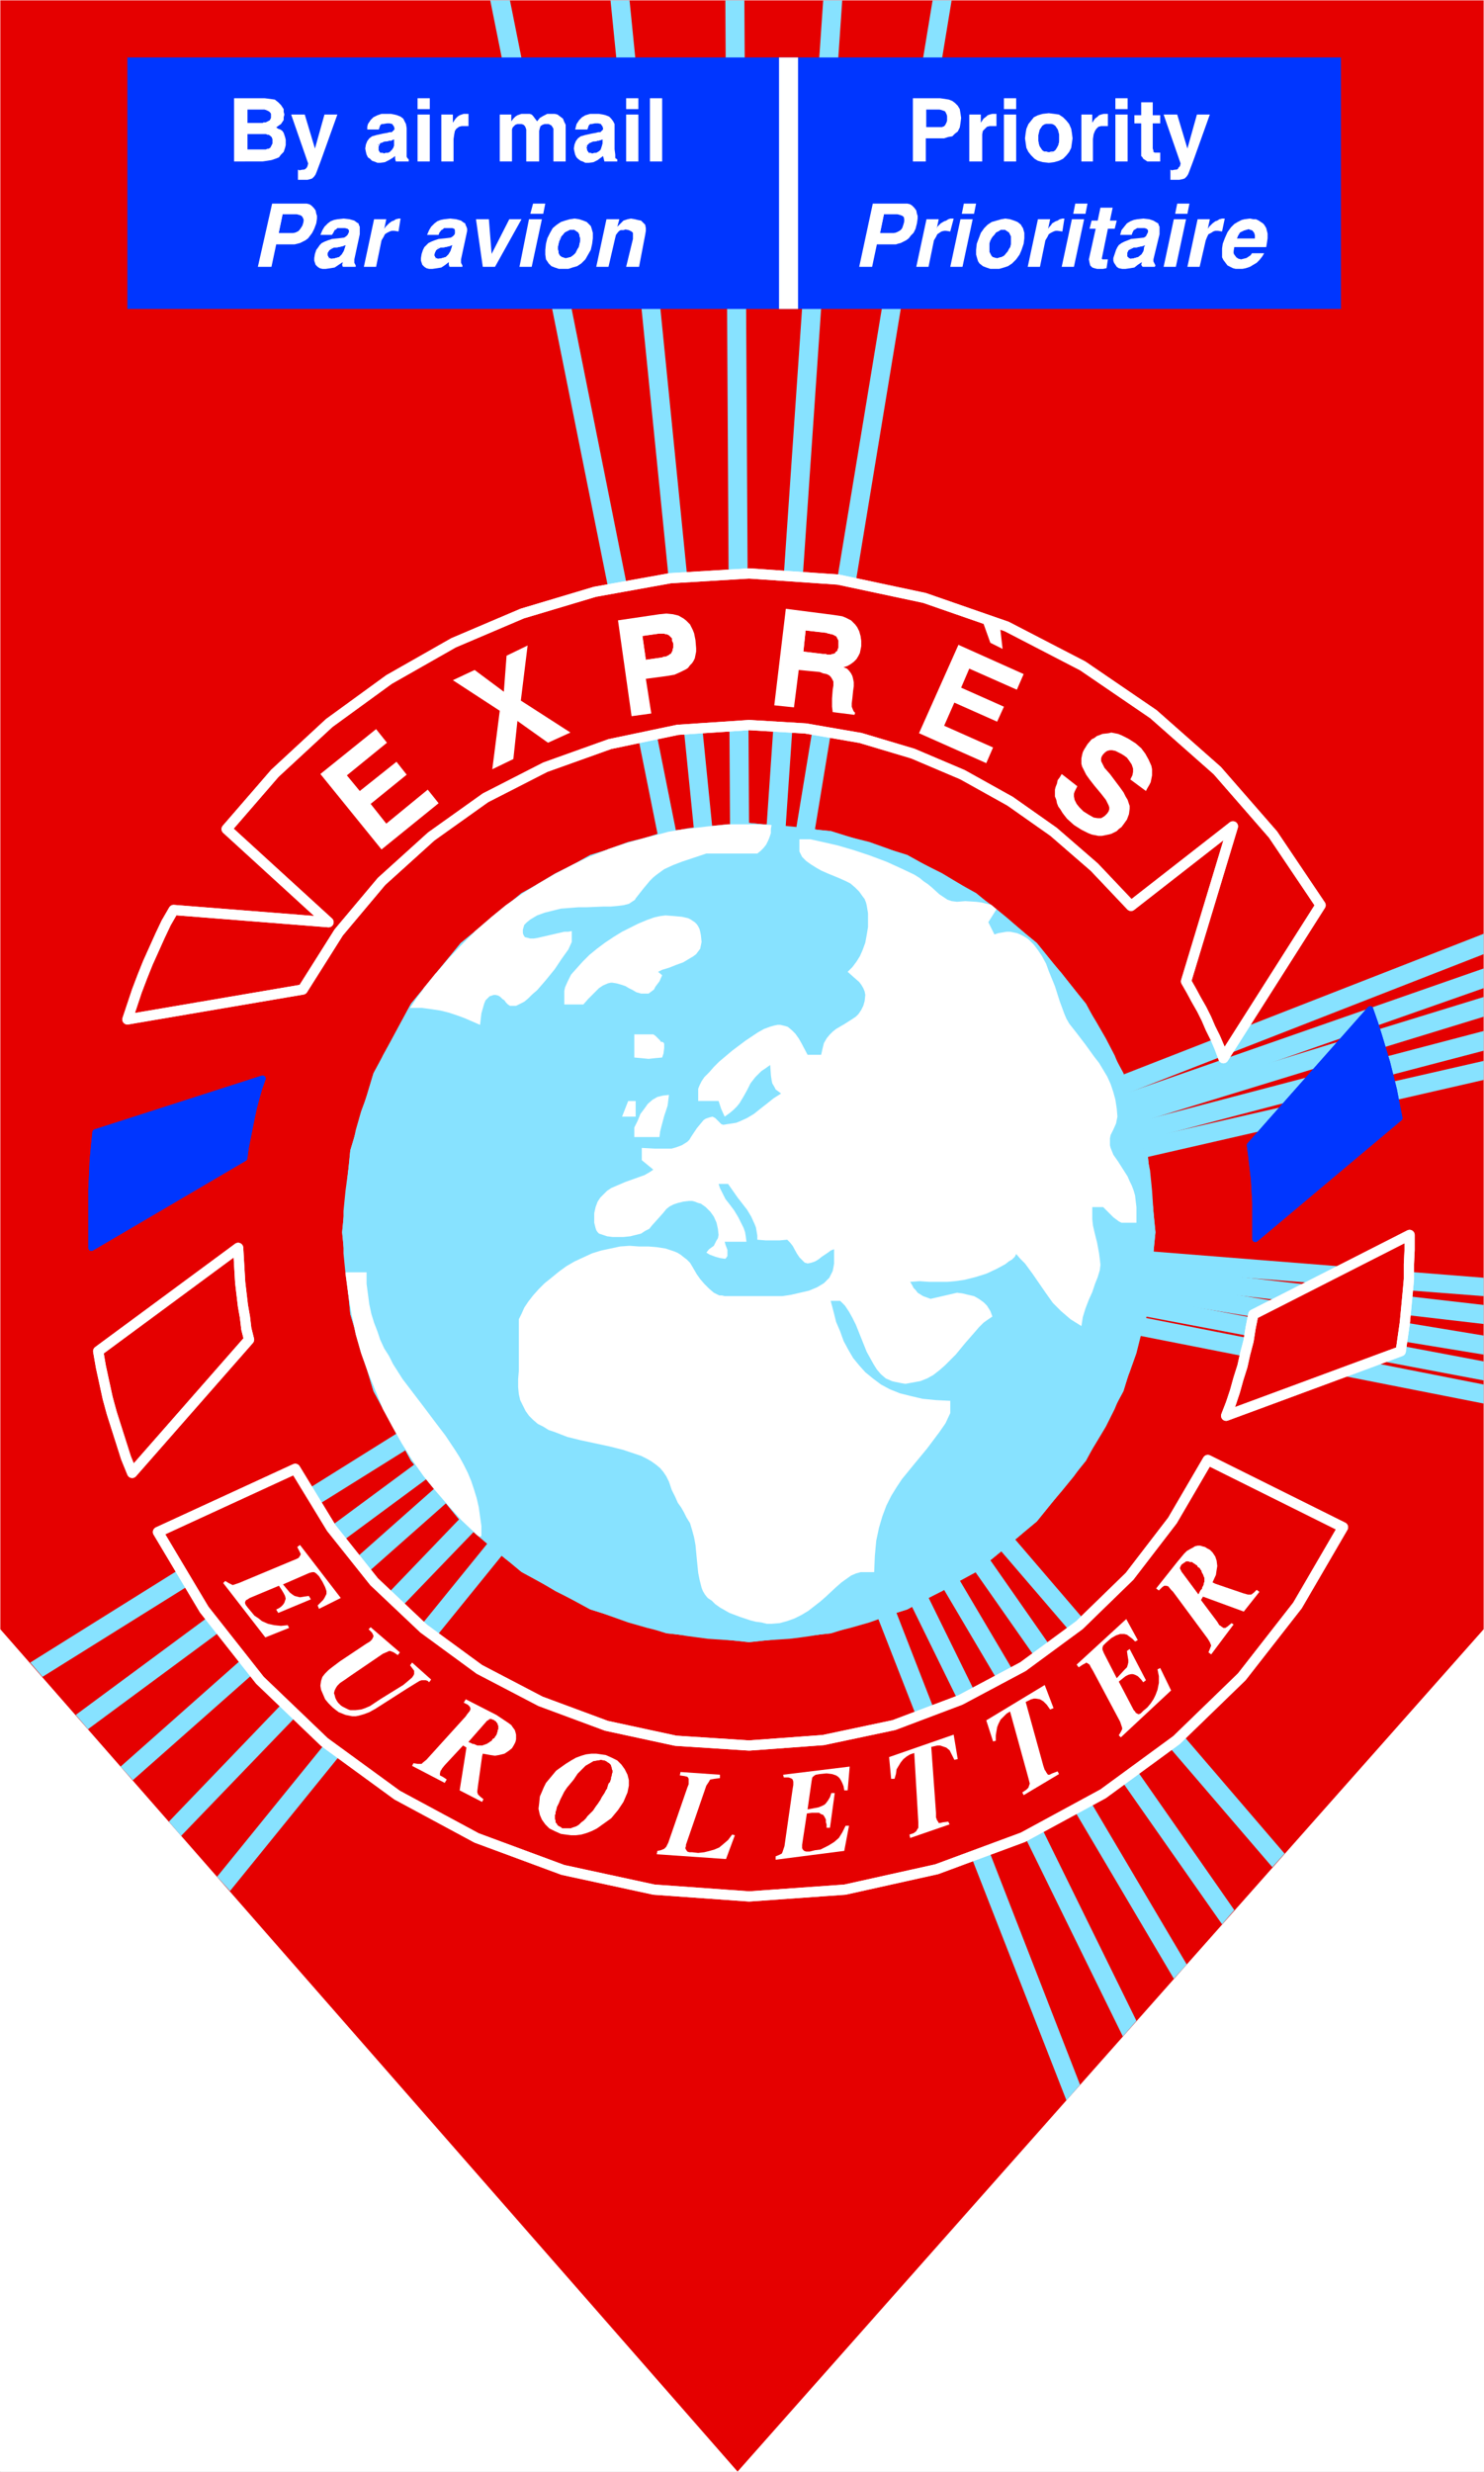 <?xml version="1.0" encoding="UTF-8" standalone="no"?>
<svg
   version="1.0"
   width="93.38mm"
   height="155.455mm"
   id="svg183"
   sodipodi:docname="Express Mail 1.wmf"
   xmlns:inkscape="http://www.inkscape.org/namespaces/inkscape"
   xmlns:sodipodi="http://sodipodi.sourceforge.net/DTD/sodipodi-0.dtd"
   xmlns="http://www.w3.org/2000/svg"
   xmlns:svg="http://www.w3.org/2000/svg">
  <rect width="100%" height="100%" fill="#333333" stroke="none"/>
  <sodipodi:namedview
     id="namedview183"
     pagecolor="#ffffff"
     bordercolor="#000000"
     borderopacity="0.25"
     inkscape:showpageshadow="2"
     inkscape:pageopacity="0.0"
     inkscape:pagecheckerboard="0"
     inkscape:deskcolor="#d1d1d1"
     inkscape:document-units="mm" />
  <defs
     id="defs1">
    <pattern
       id="WMFhbasepattern"
       patternUnits="userSpaceOnUse"
       width="6"
       height="6"
       x="0"
       y="0" />
  </defs>
  <path
     style="fill:#ffffff;fill-opacity:1;fill-rule:evenodd;stroke:#ffffff;stroke-width:0.162px;stroke-linecap:round;stroke-linejoin:round;stroke-miterlimit:4;stroke-dasharray:none;stroke-opacity:1"
     d="M 0.081,0.081 V 587.465 H 352.851 V 0.081 v 0 z"
     id="path1" />
  <path
     style="fill:#e50000;fill-opacity:1;fill-rule:evenodd;stroke:none"
     d="M 0.081,0.081 V 387.253 L 175.415,587.465 352.851,387.253 V 0.081 Z"
     id="path2" />
  <path
     style="fill:#87e2ff;fill-opacity:1;fill-rule:evenodd;stroke:none"
     d="m 305.502,440.578 -2.909,3.232 -67.71,-78.856 3.232,-2.909 z"
     id="path3" />
  <path
     style="fill:#87e2ff;fill-opacity:1;fill-rule:evenodd;stroke:none"
     d="m 293.544,453.99 -2.909,3.393 -60.115,-85.805 3.717,-2.585 z"
     id="path4" />
  <path
     style="fill:#87e2ff;fill-opacity:1;fill-rule:evenodd;stroke:none"
     d="m 282.232,466.918 -3.07,3.393 -56.075,-94.854 3.717,-2.262 z"
     id="path5" />
  <path
     style="fill:#87e2ff;fill-opacity:1;fill-rule:evenodd;stroke:none"
     d="m 270.274,480.33 -3.232,3.717 -52.358,-106.65 4.04,-1.939 z"
     id="path6" />
  <path
     style="fill:#87e2ff;fill-opacity:1;fill-rule:evenodd;stroke:none"
     d="m 256.861,495.519 -3.232,3.717 -46.379,-118.608 4.202,-1.778 z"
     id="path7" />
  <path
     style="fill:#87e2ff;fill-opacity:1;fill-rule:evenodd;stroke:none"
     d="m 54.701,449.466 -3.07,-3.393 65.447,-80.634 3.394,2.909 z"
     id="path8" />
  <path
     style="fill:#87e2ff;fill-opacity:1;fill-rule:evenodd;stroke:none"
     d="m 43.066,436.377 -2.909,-3.393 70.942,-73.847 3.232,3.232 z"
     id="path9" />
  <path
     style="fill:#87e2ff;fill-opacity:1;fill-rule:evenodd;stroke:none"
     d="m 31.593,423.126 -2.909,-3.232 76.436,-67.707 2.909,3.393 z"
     id="path10" />
  <path
     style="fill:#87e2ff;fill-opacity:1;fill-rule:evenodd;stroke:none"
     d="m 20.927,411.007 -2.909,-3.393 82.415,-60.92 2.747,3.555 z"
     id="path11" />
  <path
     style="fill:#87e2ff;fill-opacity:1;fill-rule:evenodd;stroke:none"
     d="m 10.1,398.565 -2.909,-3.393 88.718,-55.426 2.262,3.878 z"
     id="path12" />
  <path
     style="fill:#87e2ff;fill-opacity:1;fill-rule:evenodd;stroke:none"
     d="m 352.851,303.711 v 4.363 l -81.769,-6.302 0.323,-4.525 z"
     id="path13" />
  <path
     style="fill:#87e2ff;fill-opacity:1;fill-rule:evenodd;stroke:none"
     d="m 352.851,310.174 v 4.525 l -83.223,-9.695 0.485,-4.363 z"
     id="path14" />
  <path
     style="fill:#87e2ff;fill-opacity:1;fill-rule:evenodd;stroke:none"
     d="m 352.851,317.446 v 4.525 l -81.931,-13.412 0.646,-4.525 z"
     id="path15" />
  <path
     style="fill:#87e2ff;fill-opacity:1;fill-rule:evenodd;stroke:none"
     d="m 352.851,323.586 v 4.525 l -82.092,-15.513 0.808,-4.363 z"
     id="path16" />
  <path
     style="fill:#87e2ff;fill-opacity:1;fill-rule:evenodd;stroke:none"
     d="m 352.851,329.08 v 4.525 l -86.132,-16.967 0.808,-4.363 z"
     id="path17" />
  <path
     style="fill:#87e2ff;fill-opacity:1;fill-rule:evenodd;stroke:none"
     d="m 352.851,221.945 v 4.848 l -86.94,33.934 -1.616,-4.201 z"
     id="path18" />
  <path
     style="fill:#87e2ff;fill-opacity:1;fill-rule:evenodd;stroke:none"
     d="m 352.851,230.187 v 4.686 l -85.647,30.056 -1.454,-4.363 z"
     id="path19" />
  <path
     style="fill:#87e2ff;fill-opacity:1;fill-rule:evenodd;stroke:none"
     d="m 352.851,236.973 v 4.686 l -84.354,25.855 -1.293,-4.201 z"
     id="path20" />
  <path
     style="fill:#87e2ff;fill-opacity:1;fill-rule:evenodd;stroke:none"
     d="m 352.851,245.053 v 4.686 l -83.87,21.976 -1.131,-4.363 z"
     id="path21" />
  <path
     style="fill:#87e2ff;fill-opacity:1;fill-rule:evenodd;stroke:none"
     d="m 352.851,252.163 v 4.525 l -83.223,19.068 -0.97,-4.363 z"
     id="path22" />
  <path
     style="fill:#87e2ff;fill-opacity:1;fill-rule:evenodd;stroke:none"
     d="m 116.593,0.081 h 4.686 l 39.915,199.565 -4.363,0.808 z"
     id="path23" />
  <path
     style="fill:#87e2ff;fill-opacity:1;fill-rule:evenodd;stroke:none"
     d="m 145.196,0.081 h 4.525 l 20.2,201.827 -4.363,0.485 z"
     id="path24" />
  <path
     style="fill:#87e2ff;fill-opacity:1;fill-rule:evenodd;stroke:none"
     d="m 172.507,0.081 h 4.525 L 178.162,200.131 h -4.525 z"
     id="path25" />
  <path
     style="fill:#87e2ff;fill-opacity:1;fill-rule:evenodd;stroke:none"
     d="m 195.777,0.081 h 4.525 L 186.404,203.039 l -4.525,-0.323 z"
     id="path26" />
  <path
     style="fill:#87e2ff;fill-opacity:1;fill-rule:evenodd;stroke:none"
     d="m 221.794,0.081 h 4.525 L 193.03,201.908 l -4.363,-0.808 z"
     id="path27" />
  <path
     style="fill:#87e2ff;fill-opacity:1;fill-rule:evenodd;stroke:none"
     d="m 81.688,292.884 v -5.009 l 0.485,-4.848 0.646,-4.848 0.808,-4.686 0.97,-4.848 1.293,-4.525 1.616,-4.363 1.616,-4.525 1.939,-4.363 2.262,-4.04 2.262,-4.201 2.424,-3.878 2.747,-3.717 2.909,-3.717 3.07,-3.555 3.07,-3.393 3.394,-3.232 3.555,-3.07 3.555,-2.909 3.878,-2.747 3.878,-2.424 4.04,-2.424 4.202,-2.101 4.202,-1.939 4.363,-1.778 4.525,-1.616 4.525,-1.131 4.686,-1.131 4.848,-0.97 2.262,-0.323 2.586,-0.162 4.848,-0.485 h 5.01 4.848 l 4.848,0.485 4.848,0.485 4.848,0.97 4.686,1.131 4.525,1.131 4.525,1.616 4.363,1.778 4.202,1.939 4.202,2.101 4.04,2.424 3.878,2.424 3.878,2.747 3.555,2.909 3.555,3.07 3.394,3.232 3.07,3.393 3.07,3.555 2.909,3.717 2.747,3.717 2.424,3.878 2.424,4.201 2.101,4.04 1.778,4.363 1.778,4.525 1.616,4.363 1.131,4.525 1.131,4.848 0.97,4.686 0.485,4.848 0.323,4.848 0.162,5.009 -0.162,5.009 -0.323,4.848 -0.485,4.848 -0.97,4.848 -1.131,4.686 -1.131,4.525 -1.616,4.525 -1.778,4.363 -1.778,4.363 -2.101,4.201 -2.424,4.04 -2.424,3.878 -2.747,3.878 -2.909,3.555 -3.07,3.555 -3.07,3.393 -3.394,3.232 -3.555,3.07 -3.555,2.909 -3.878,2.747 -3.878,2.424 -4.04,2.424 -4.202,2.101 -4.202,2.101 -4.363,1.616 -4.525,1.616 -4.525,1.293 -4.686,1.131 -4.848,0.808 -2.262,0.323 -2.586,0.323 -4.848,0.323 -4.848,0.162 -5.01,-0.162 -4.848,-0.323 -4.848,-0.646 -4.848,-0.808 -4.686,-1.131 -4.525,-1.293 -4.525,-1.616 -4.363,-1.616 -4.202,-2.101 -4.202,-2.101 -4.04,-2.424 -3.878,-2.424 -3.878,-2.747 -3.555,-2.909 -3.555,-3.07 -3.394,-3.232 -3.07,-3.393 -3.07,-3.555 -2.909,-3.555 -2.747,-3.878 -2.424,-3.878 -2.262,-4.04 -2.262,-4.201 -1.939,-4.363 -1.616,-4.363 -1.616,-4.525 -1.293,-4.525 -0.97,-4.686 -0.808,-4.848 -0.646,-4.848 -0.485,-4.848 z"
     id="path28" />
  <path
     style="fill:none;stroke:#87e2ff;stroke-width:0.646px;stroke-linecap:round;stroke-linejoin:round;stroke-miterlimit:4;stroke-dasharray:none;stroke-opacity:1"
     d="m 81.688,292.884 1.939,-19.391 5.494,-18.26 8.888,-16.482 11.797,-14.382 14.382,-11.796 16.321,-9.049 18.099,-5.656 19.553,-1.939 19.392,1.939 18.099,5.656 16.321,9.049 14.382,11.796 11.635,14.382 8.888,16.482 5.656,18.26 1.939,19.391 -1.939,19.391 -5.656,18.26 -8.888,16.482 -11.635,14.382 -14.382,11.958 -16.321,8.888 -18.099,5.656 -19.392,2.101 -19.553,-2.101 -18.099,-5.656 -16.321,-8.888 -14.382,-11.958 -11.797,-14.382 -8.888,-16.482 -5.494,-18.26 -1.939,-19.391"
     id="path29" />
  <path
     style="fill:none;stroke:#87e2ff;stroke-width:0.646px;stroke-linecap:round;stroke-linejoin:round;stroke-miterlimit:4;stroke-dasharray:none;stroke-opacity:1"
     d="m 81.688,292.884 1.939,-19.391 5.494,-18.26 8.888,-16.482 11.797,-14.382 14.382,-11.796 16.321,-9.049 18.099,-5.656 19.553,-1.939 19.392,1.939 18.099,5.656 16.321,9.049 14.382,11.796 11.635,14.382 8.888,16.482 5.656,18.26 1.939,19.391 -1.939,19.391 -5.656,18.26 -8.888,16.482 -11.635,14.382 -14.382,11.958 -16.321,8.888 -18.099,5.656 -19.392,2.101 -19.553,-2.101 -18.099,-5.656 -16.321,-8.888 -14.382,-11.958 -11.797,-14.382 -8.888,-16.482 -5.494,-18.26 -1.939,-19.391"
     id="path30" />
  <path
     style="fill:#ffffff;fill-opacity:1;fill-rule:evenodd;stroke:none"
     d="m 157.478,247.638 h -0.323 l -0.162,-0.323 -0.485,-0.485 -0.646,-0.646 -0.485,-0.323 h -4.525 v 5.494 l 1.778,0.162 1.616,0.162 1.454,-0.162 1.778,-0.162 0.323,-0.97 0.162,-1.293 v -0.485 -0.485 l -0.162,-0.323 z"
     id="path31" />
  <path
     style="fill:#ffffff;fill-opacity:1;fill-rule:evenodd;stroke:none"
     d="m 157.478,231.802 -0.646,1.454 -0.97,1.293 -0.323,0.646 -0.646,0.485 -0.646,0.485 h -0.808 -0.97 l -1.131,-0.323 -0.808,-0.485 -0.97,-0.485 -0.808,-0.485 -0.97,-0.323 -1.131,-0.323 -0.97,-0.162 h -0.485 l -0.646,0.162 -1.131,0.485 -0.97,0.646 -0.97,0.97 -1.616,1.616 -1.131,1.293 h -4.525 v -2.585 -0.646 l 0.162,-0.808 0.646,-1.454 0.808,-1.616 1.293,-1.454 1.454,-1.616 1.616,-1.616 1.778,-1.454 1.939,-1.454 1.939,-1.293 2.101,-1.293 1.939,-0.97 1.939,-0.97 1.939,-0.808 1.778,-0.646 1.454,-0.323 1.293,-0.162 2.101,0.162 1.778,0.162 1.454,0.323 0.646,0.323 0.485,0.323 0.485,0.323 0.485,0.485 0.323,0.485 0.323,0.646 0.162,0.646 0.162,0.808 0.162,1.616 -0.162,0.808 -0.162,0.808 -0.485,0.646 -0.485,0.646 -0.646,0.485 -0.808,0.485 -1.616,0.97 -1.778,0.646 -1.616,0.646 -1.616,0.485 -0.97,0.485 z"
     id="path32" />
  <path
     style="fill:#ffffff;fill-opacity:1;fill-rule:evenodd;stroke:none"
     d="m 235.53,214.997 0.323,0.162 1.131,0.97 -1.939,3.07 1.454,2.909 0.97,-0.323 0.97,-0.162 0.97,-0.162 h 0.808 l 0.808,0.162 0.808,0.162 0.808,0.323 0.646,0.323 0.808,0.485 0.485,0.323 1.293,1.293 0.97,1.293 0.97,1.454 0.97,1.778 0.646,1.778 1.454,3.555 1.131,3.555 1.131,3.07 0.485,1.131 0.646,1.131 1.778,2.262 2.101,2.747 2.101,2.909 1.131,1.454 0.97,1.616 0.97,1.616 0.808,1.778 0.646,1.939 0.485,1.778 0.323,2.101 0.162,1.939 -0.162,0.808 -0.162,0.808 -0.646,1.454 -0.646,1.293 -0.162,0.808 v 0.808 0.808 l 0.162,0.646 0.323,0.808 0.323,0.808 1.131,1.616 1.131,1.778 1.131,1.778 0.485,1.131 0.485,0.97 0.485,1.293 0.323,1.131 0.162,1.454 0.162,1.293 v 3.717 h -2.747 -0.808 l -0.646,-0.323 -0.646,-0.485 -0.646,-0.485 -1.131,-1.131 -1.293,-1.293 h -2.586 v 2.909 l 0.162,1.454 0.323,1.454 0.646,2.585 0.485,2.585 0.162,1.293 0.162,1.454 -0.162,1.293 -0.485,1.616 -0.646,1.616 -0.646,1.939 -0.808,1.778 -0.808,2.101 -0.646,2.101 -0.323,2.101 -1.293,-0.808 -1.293,-0.808 -1.131,-0.97 -1.131,-0.97 -0.97,-0.97 -0.97,-0.97 -1.616,-2.262 -3.232,-4.686 -1.778,-2.424 -1.131,-1.131 -0.97,-1.131 -0.323,0.646 -0.646,0.646 -0.808,0.485 -0.808,0.646 -2.101,1.131 -2.424,1.131 -2.586,0.808 -2.586,0.646 -2.262,0.323 -1.778,0.162 h -2.424 -1.939 l -2.262,-0.162 -2.262,0.162 0.485,0.808 0.323,0.646 0.485,0.485 0.485,0.646 1.293,0.808 1.778,0.646 6.302,-1.454 1.293,0.162 1.293,0.323 1.454,0.323 1.131,0.646 1.131,0.808 0.808,0.808 0.808,1.293 0.485,1.293 -0.97,0.646 -1.131,0.808 -1.131,1.131 -0.97,1.131 -2.262,2.585 -2.262,2.747 -1.293,1.293 -1.293,1.293 -1.293,1.131 -1.454,1.131 -1.454,0.808 -1.616,0.646 -1.778,0.323 -1.778,0.323 -0.97,-0.162 -0.808,-0.162 -0.808,-0.162 -0.646,-0.162 -1.454,-0.646 -1.131,-0.97 -0.97,-1.131 -0.808,-1.293 -0.808,-1.454 -0.808,-1.454 -1.293,-3.232 -1.293,-3.232 -0.808,-1.616 -0.808,-1.454 -0.97,-1.454 -1.131,-1.131 h -2.262 l 0.646,2.424 0.646,2.585 0.97,2.262 0.808,2.262 1.131,2.101 1.131,1.939 1.454,1.778 1.454,1.616 1.778,1.454 1.939,1.454 2.101,1.131 2.424,0.97 2.586,0.646 2.747,0.646 3.232,0.323 3.394,0.162 v 2.909 l -1.131,2.424 -1.454,2.101 -1.454,1.939 -1.454,1.939 -3.07,3.717 -1.454,1.778 -1.454,1.778 -1.293,1.939 -1.293,2.101 -1.131,2.262 -0.97,2.585 -0.808,2.747 -0.646,3.07 -0.323,3.555 -0.162,3.878 h -2.101 -0.646 -0.485 l -1.131,0.323 -1.131,0.485 -1.131,0.808 -1.131,0.808 -1.293,1.131 -2.424,2.262 -1.293,1.131 -1.454,1.131 -1.454,1.131 -1.616,0.97 -1.616,0.808 -1.778,0.646 -1.778,0.485 -1.939,0.162 h -1.131 l -1.293,-0.323 -1.293,-0.162 -1.293,-0.323 -2.424,-0.808 -2.586,-0.97 -1.131,-0.646 -1.131,-0.646 -1.131,-0.808 -0.808,-0.808 -0.97,-0.646 -0.646,-0.808 -0.485,-0.808 -0.323,-0.808 -0.485,-1.939 -0.323,-1.616 -0.323,-3.232 -0.323,-3.393 -0.323,-1.778 -0.485,-1.778 -0.485,-1.616 -0.808,-1.293 -0.646,-1.293 -0.646,-1.131 -0.808,-1.131 -0.646,-1.454 -0.808,-1.616 -0.646,-1.939 -0.646,-1.293 -0.646,-0.97 -0.808,-0.97 -0.97,-0.808 -1.131,-0.808 -1.131,-0.646 -1.293,-0.646 -1.454,-0.485 -2.909,-0.97 -3.232,-0.808 -6.787,-1.454 -3.232,-0.808 -2.909,-1.131 -1.454,-0.485 -1.293,-0.808 -1.293,-0.646 -1.131,-0.97 -0.97,-0.97 -0.808,-1.131 -0.646,-1.293 -0.646,-1.293 -0.323,-1.454 -0.162,-1.616 v -1.939 l 0.162,-1.939 v -12.281 l 0.646,-1.293 0.646,-1.454 0.97,-1.454 1.131,-1.454 1.293,-1.454 1.454,-1.454 1.616,-1.293 1.778,-1.454 1.778,-1.293 1.939,-1.131 2.101,-0.97 2.101,-0.97 2.101,-0.646 2.262,-0.485 2.262,-0.485 2.262,-0.162 2.262,0.162 h 2.262 l 1.939,0.162 2.101,0.323 1.939,0.646 0.808,0.323 0.808,0.485 0.808,0.646 0.646,0.485 0.808,0.808 0.485,0.808 1.131,1.939 0.808,1.131 0.97,1.131 1.131,1.131 1.131,0.97 0.646,0.323 0.646,0.323 h 0.646 l 0.646,0.162 h 13.736 l 2.101,-0.323 2.101,-0.485 2.101,-0.485 1.939,-0.808 0.808,-0.485 0.808,-0.485 0.646,-0.646 0.646,-0.646 0.323,-0.646 0.485,-0.97 0.162,-0.808 0.162,-0.97 v -3.393 l -0.808,0.323 -0.646,0.485 -1.454,0.97 -0.808,0.646 -0.808,0.485 -0.97,0.323 -0.808,0.162 -0.485,-0.162 h -0.162 l -0.646,-0.646 -0.646,-0.646 -0.646,-0.97 -0.97,-1.778 -0.646,-0.808 -0.646,-0.646 -1.778,0.162 h -1.778 -1.616 l -1.939,-0.162 v -0.97 l -0.162,-0.97 -0.162,-0.97 -0.323,-0.808 -0.808,-1.778 -0.97,-1.616 -1.131,-1.454 -1.131,-1.454 -1.131,-1.616 -1.131,-1.616 h -2.262 l 0.323,0.97 0.485,0.97 0.808,1.616 1.131,1.454 0.97,1.293 0.97,1.616 0.808,1.616 0.485,0.97 0.323,0.97 0.162,0.97 0.162,1.293 h -5.171 l 0.162,0.646 0.485,1.293 v 0.808 0.646 l -0.323,0.485 -0.162,0.162 h -0.162 l -1.131,-0.162 -1.131,-0.323 -1.293,-0.485 -0.808,-0.485 0.646,-0.808 1.131,-0.808 0.323,-0.646 0.323,-0.646 0.323,-0.485 0.162,-0.808 -0.162,-1.454 -0.323,-1.454 -0.646,-1.454 -0.808,-1.131 -1.131,-1.131 -1.131,-0.808 -0.646,-0.162 -0.808,-0.323 -0.646,-0.162 h -0.808 l -1.293,0.162 -1.293,0.323 -0.97,0.323 -0.97,0.485 -0.808,0.646 -0.646,0.808 -1.293,1.454 -1.454,1.616 -0.646,0.808 -0.97,0.485 -0.97,0.646 -1.293,0.323 -1.293,0.323 -1.616,0.162 h -2.586 l -1.293,-0.162 -0.97,-0.323 -0.485,-0.162 -0.485,-0.162 -0.323,-0.323 -0.323,-0.485 -0.162,-0.485 -0.162,-0.646 -0.162,-0.646 v -0.808 -1.454 l 0.323,-1.454 0.485,-1.293 0.646,-0.97 0.808,-0.808 0.808,-0.808 0.97,-0.646 1.131,-0.485 2.262,-0.97 2.262,-0.808 2.262,-0.808 1.131,-0.646 0.97,-0.646 -2.747,-2.262 v -2.909 l 3.07,0.162 h 1.293 1.454 1.293 l 1.131,-0.323 1.293,-0.485 1.293,-0.808 0.485,-0.485 0.485,-0.808 1.293,-1.939 0.808,-0.97 0.808,-0.97 0.485,-0.323 0.485,-0.162 0.485,-0.162 0.646,-0.162 0.323,0.162 0.323,0.162 0.646,0.646 0.646,0.646 0.162,0.162 0.485,0.162 0.97,-0.162 1.131,-0.162 0.97,-0.162 0.808,-0.323 1.778,-0.808 1.616,-0.97 1.616,-1.293 1.454,-1.131 1.616,-1.293 1.778,-1.131 -0.646,-0.485 -0.646,-0.485 -0.323,-0.646 -0.485,-0.808 -0.162,-0.808 -0.162,-1.131 -0.162,-2.424 -1.131,0.808 -0.97,0.646 -0.808,0.808 -0.646,0.646 -1.131,1.454 -0.808,1.616 -0.808,1.454 -0.97,1.616 -0.646,0.808 -0.808,0.808 -0.97,0.808 -1.131,0.808 -0.808,-1.778 -0.646,-1.939 h -4.848 v -2.909 l 0.323,-0.808 0.485,-0.97 0.646,-0.97 1.131,-1.131 1.131,-1.293 1.293,-1.293 3.07,-2.585 3.232,-2.424 2.909,-1.939 1.454,-0.808 1.293,-0.485 1.131,-0.323 0.808,-0.162 h 0.646 l 0.646,0.162 0.646,0.162 0.485,0.162 0.97,0.808 0.808,0.808 0.808,1.131 0.646,1.131 1.454,2.747 h 3.232 l 0.323,-1.454 0.323,-1.293 0.646,-1.131 0.646,-0.808 0.808,-0.808 0.808,-0.646 1.939,-1.131 1.778,-1.131 0.97,-0.646 0.646,-0.646 0.646,-0.97 0.485,-0.97 0.323,-1.131 0.162,-1.454 -0.162,-0.808 -0.323,-0.808 -0.485,-0.808 -0.485,-0.646 -1.293,-1.131 -1.454,-1.293 1.131,-1.131 0.97,-1.293 0.808,-1.293 0.646,-1.454 0.646,-1.778 0.323,-1.778 0.323,-1.939 v -2.262 -0.97 l -0.162,-0.97 -0.162,-0.97 -0.162,-0.646 -0.323,-0.808 -0.485,-0.646 -0.808,-1.131 -0.97,-0.97 -1.131,-0.97 -1.293,-0.646 -1.454,-0.646 -2.747,-1.131 -1.454,-0.646 -1.131,-0.646 -1.293,-0.808 -1.131,-0.808 -0.97,-0.97 -0.646,-1.293 v -2.909 h 2.586 l 2.909,0.646 3.555,0.808 3.878,1.131 3.878,1.293 3.878,1.454 3.555,1.616 3.07,1.454 1.293,0.808 0.97,0.808 0.97,0.646 0.97,0.808 1.778,1.616 0.97,0.646 0.97,0.646 0.97,0.323 1.293,0.162 1.939,-0.162 2.586,0.162 1.293,0.162 1.293,0.323 z"
     id="path33" />
  <path
     style="fill:#ffffff;fill-opacity:1;fill-rule:evenodd;stroke:none"
     d="m 149.398,261.697 -1.454,3.717 h 3.232 v -3.717 z"
     id="path34" />
  <path
     style="fill:#ffffff;fill-opacity:1;fill-rule:evenodd;stroke:none"
     d="m 159.094,260.243 -0.162,1.293 -0.162,1.293 -0.808,2.424 -0.646,2.424 -0.323,1.293 -0.162,1.293 h -5.979 v -2.262 l 0.808,-1.616 0.646,-1.616 0.97,-1.293 0.808,-1.131 1.131,-0.97 1.131,-0.646 1.293,-0.323 z"
     id="path35" />
  <path
     style="fill:#ffffff;fill-opacity:1;fill-rule:evenodd;stroke:none"
     d="m 97.848,239.074 -0.323,0.485 h 2.747 l 2.424,0.323 2.101,0.323 1.939,0.485 1.939,0.646 1.778,0.646 3.717,1.616 0.323,-2.747 0.323,-1.131 0.323,-1.131 0.323,-0.808 0.646,-0.646 0.323,-0.323 0.485,-0.162 0.485,-0.162 h 0.485 l 0.646,0.162 0.485,0.323 0.485,0.485 0.485,0.323 0.323,0.485 0.485,0.485 0.485,0.323 h 0.646 0.808 l 0.97,-0.485 0.97,-0.485 0.97,-0.808 0.97,-0.97 1.131,-0.97 2.101,-2.424 2.101,-2.585 1.616,-2.424 1.616,-2.262 0.808,-1.778 v -2.585 l -0.808,0.162 h -0.97 l -2.101,0.485 -2.101,0.485 -2.101,0.485 -0.97,0.162 h -0.808 l -0.646,-0.162 -0.646,-0.162 -0.323,-0.485 -0.162,-0.485 v -0.808 l 0.323,-1.131 0.646,-0.646 0.808,-0.646 0.808,-0.485 0.808,-0.485 1.778,-0.646 1.939,-0.485 1.939,-0.485 2.101,-0.162 2.101,-0.162 h 1.939 l 3.878,-0.162 h 1.778 l 1.778,-0.162 1.293,-0.162 1.293,-0.323 0.97,-0.646 0.485,-0.323 0.162,-0.323 1.778,-2.262 1.616,-1.939 0.808,-0.808 0.808,-0.646 1.778,-1.293 2.101,-0.97 2.101,-0.808 5.818,-1.939 h 12.12 l 0.808,-0.646 0.646,-0.646 0.646,-0.808 0.485,-0.97 0.323,-0.808 0.323,-0.97 v -0.97 l 0.162,-0.97 -2.747,-0.162 h -2.586 -0.485 -4.525 l -4.686,0.485 -2.747,0.323 -2.909,0.323 h -0.162 l -3.717,0.646 -1.778,0.485 -3.232,0.808 -4.04,1.131 -1.131,0.323 -3.878,1.293 -4.04,1.616 -0.485,0.162 -4.04,1.939 -3.394,1.778 -0.97,0.485 -0.808,0.485 -3.07,1.778 -3.878,2.424 -3.878,2.747 -3.555,2.909 -0.162,0.162 -3.394,2.909 -3.07,3.07 -0.323,0.323 -3.07,3.232 -2.909,3.393 -0.323,0.323 -2.747,3.393 -0.162,0.323 -1.454,1.939 z"
     id="path36" />
  <path
     style="fill:#ffffff;fill-opacity:1;fill-rule:evenodd;stroke:none"
     d="m 113.361,364.792 0.646,0.485 0.485,-0.162 v -2.424 l -0.323,-2.262 -0.323,-2.262 -0.485,-2.101 -0.646,-2.101 -0.646,-1.939 -0.808,-1.939 -0.97,-1.939 -0.97,-1.778 -1.131,-1.778 -2.262,-3.393 -2.586,-3.393 -2.424,-3.232 -2.586,-3.393 -2.586,-3.393 -2.262,-3.555 -0.97,-1.939 -1.131,-1.778 -0.97,-2.101 -0.646,-1.939 -0.808,-2.101 -0.646,-2.101 -0.485,-2.262 -0.323,-2.424 -0.323,-2.424 v -2.747 h -5.01 v 0.323 l 0.646,4.848 0.808,4.848 0.97,4.686 1.293,4.525 1.616,4.525 1.778,4.363 1.778,4.363 2.262,4.201 2.262,4.04 2.424,3.878 2.747,3.878 2.909,3.555 3.07,3.555 3.07,3.393 2.909,2.747 z"
     id="path37" />
  <path
     style="fill:#e50000;fill-opacity:1;fill-rule:evenodd;stroke:none"
     d="m 314.067,215.159 -2.586,-4.201 -2.747,-4.363 -2.909,-4.04 -3.07,-4.04 -3.07,-4.04 -3.394,-3.878 -3.232,-3.717 -3.555,-3.717 -3.717,-3.555 -3.717,-3.393 -3.717,-3.232 -4.04,-3.232 -4.04,-3.07 -4.202,-2.909 -4.202,-2.747 -4.363,-2.747 -4.363,-2.585 -4.525,-2.424 -4.525,-2.262 -4.686,-2.101 -4.848,-1.939 -4.848,-1.778 -4.848,-1.616 -4.848,-1.454 -5.01,-1.454 -5.171,-1.131 -5.171,-0.97 -5.171,-0.808 -5.333,-0.646 -5.333,-0.485 -5.333,-0.323 h -5.333 -4.848 l -4.686,0.162 -4.525,0.485 -4.686,0.485 -4.525,0.485 -4.525,0.808 -4.525,0.97 -4.363,0.97 -4.363,0.97 -4.363,1.293 -4.363,1.293 -4.202,1.616 -4.202,1.454 -4.04,1.778 -4.04,1.778 -4.04,1.939 -3.878,2.101 -3.878,2.101 -3.878,2.262 -3.717,2.262 -3.555,2.424 -3.717,2.585 -3.394,2.747 -3.555,2.747 -3.232,2.747 -3.232,2.909 -3.232,3.07 -3.07,3.07 -3.07,3.232 -2.909,3.232 -2.909,3.393 -2.747,3.393 24.24,22.138 -36.844,-2.909 -1.778,3.07 -1.616,3.07 -1.293,3.232 -1.454,3.232 -1.293,3.232 -1.131,3.393 -2.424,6.787 41.692,-7.11 1.939,-3.393 2.101,-3.555 2.262,-3.232 2.262,-3.232 2.424,-3.232 2.586,-3.07 2.586,-3.07 2.586,-2.909 2.909,-2.909 2.747,-2.585 3.07,-2.747 3.07,-2.424 3.07,-2.424 3.232,-2.424 3.232,-2.262 3.394,-2.101 3.555,-1.939 3.555,-1.939 3.555,-1.778 3.555,-1.616 3.717,-1.616 3.878,-1.454 3.878,-1.293 3.878,-1.131 3.878,-1.131 4.04,-0.808 4.04,-0.808 4.202,-0.646 4.04,-0.485 4.363,-0.323 4.202,-0.162 4.363,-0.162 h 3.394 l 3.394,0.162 3.394,0.323 3.232,0.323 3.394,0.323 3.232,0.646 3.232,0.646 3.232,0.646 3.232,0.808 3.07,0.808 3.07,0.97 3.07,1.131 3.07,1.131 3.07,1.293 2.909,1.293 2.747,1.293 5.818,3.07 5.494,3.07 2.586,1.939 2.747,1.616 2.424,1.939 2.586,1.939 5.01,4.04 2.262,2.101 2.424,2.262 2.262,2.262 2.262,2.262 2.101,2.262 2.101,2.424 24.24,-18.906 -11.15,36.843 2.586,4.363 2.262,4.525 2.101,4.525 1.939,4.848 z"
     id="path38" />
  <path
     style="fill:none;stroke:#ffffff;stroke-width:2.424px;stroke-linecap:round;stroke-linejoin:round;stroke-miterlimit:4;stroke-dasharray:none;stroke-opacity:1"
     d="m 314.067,215.159 -11.312,-16.805 -13.251,-15.19 -15.19,-13.412 -16.806,-11.473 -18.099,-9.372 -19.553,-6.787 -20.523,-4.363 -21.169,-1.454 -18.745,1.131 -17.937,3.232 -17.291,5.171 -16.321,6.948 -15.352,8.726 -14.221,10.342 -12.928,11.958 -11.474,13.25 24.24,22.138 -36.844,-2.909 -1.778,3.07 -1.454,3.07 -1.454,3.232 -1.454,3.232 -1.293,3.232 -1.293,3.393 -1.131,3.393 -1.131,3.393 41.692,-7.11 8.565,-13.574 10.181,-12.119 11.797,-10.665 12.928,-9.211 14.221,-7.272 15.352,-5.494 16.16,-3.393 16.968,-1.131 13.413,0.808 13.089,2.262 12.443,3.717 11.797,5.009 11.312,6.302 10.342,7.272 9.696,8.403 8.726,9.211 24.24,-18.906 -11.15,36.843 1.293,2.262 1.131,2.101 1.293,2.262 1.131,2.262 0.97,2.262 1.131,2.262 0.97,2.262 0.97,2.585 23.109,-36.358"
     id="path39" />
  <path
     style="fill:none;stroke:#ffffff;stroke-width:2.424px;stroke-linecap:round;stroke-linejoin:round;stroke-miterlimit:4;stroke-dasharray:none;stroke-opacity:1"
     d="m 314.067,215.159 -11.312,-16.805 -13.251,-15.19 -15.19,-13.412 -16.806,-11.473 -18.099,-9.372 -19.553,-6.787 -20.523,-4.363 -21.169,-1.454 -18.745,1.131 -17.937,3.232 -17.291,5.171 -16.321,6.948 -15.352,8.726 -14.221,10.342 -12.928,11.958 -11.474,13.25 24.24,22.138 -36.844,-2.909 -1.778,3.07 -1.454,3.07 -1.454,3.232 -1.454,3.232 -1.293,3.232 -1.293,3.393 -1.131,3.393 -1.131,3.393 41.692,-7.11 8.565,-13.574 10.181,-12.119 11.797,-10.665 12.928,-9.211 14.221,-7.272 15.352,-5.494 16.16,-3.393 16.968,-1.131 13.413,0.808 13.089,2.262 12.443,3.717 11.797,5.009 11.312,6.302 10.342,7.272 9.696,8.403 8.726,9.211 24.24,-18.906 -11.15,36.843 1.293,2.262 1.131,2.101 1.293,2.262 1.131,2.262 0.97,2.262 1.131,2.262 0.97,2.262 0.97,2.585 23.109,-36.358"
     id="path40" />
  <path
     style="fill:#e50000;fill-opacity:1;fill-rule:evenodd;stroke:none"
     d="m 59.226,318.415 -0.97,-5.333 -0.808,-5.333 -0.323,-2.747 -0.162,-2.909 -0.323,-5.494 -33.289,24.562 0.646,3.717 0.808,3.717 1.939,7.272 0.97,3.555 1.131,3.555 2.586,7.11 z"
     id="path41" />
  <path
     style="fill:none;stroke:#ffffff;stroke-width:2.424px;stroke-linecap:round;stroke-linejoin:round;stroke-miterlimit:4;stroke-dasharray:none;stroke-opacity:1"
     d="m 59.226,318.415 -0.646,-2.585 -0.323,-2.747 -0.485,-2.747 -0.323,-2.747 -0.323,-2.747 -0.162,-2.747 -0.162,-2.747 -0.162,-2.747 -33.289,24.562 0.646,3.717 0.808,3.717 0.808,3.717 0.97,3.555 1.131,3.555 1.131,3.555 1.131,3.555 1.454,3.555 27.795,-31.672"
     id="path42" />
  <path
     style="fill:none;stroke:#ffffff;stroke-width:2.424px;stroke-linecap:round;stroke-linejoin:round;stroke-miterlimit:4;stroke-dasharray:none;stroke-opacity:1"
     d="m 59.226,318.415 -0.646,-2.585 -0.323,-2.747 -0.485,-2.747 -0.323,-2.747 -0.323,-2.747 -0.162,-2.747 -0.162,-2.747 -0.162,-2.747 -33.289,24.562 0.646,3.717 0.808,3.717 0.808,3.717 0.97,3.555 1.131,3.555 1.131,3.555 1.131,3.555 1.454,3.555 27.795,-31.672"
     id="path43" />
  <path
     style="fill:#0036ff;fill-opacity:1;fill-rule:evenodd;stroke:none"
     d="m 22.705,269.13 39.753,-12.766 -1.293,4.525 -1.293,4.686 -0.97,4.848 -0.808,4.848 -36.36,21.33 v -6.625 l 0.162,-7.272 0.162,-7.11 0.323,-3.393 z"
     id="path44" />
  <path
     style="fill:none;stroke:#0036ff;stroke-width:1.454px;stroke-linecap:round;stroke-linejoin:round;stroke-miterlimit:4;stroke-dasharray:none;stroke-opacity:1"
     d="m 22.705,269.13 39.753,-12.766 -0.808,2.262 -0.646,2.262 -0.646,2.424 -0.485,2.262 -0.485,2.424 -0.485,2.424 -0.485,2.424 -0.323,2.424 -36.36,21.33 v -3.232 -3.393 -3.555 -3.717 l 0.162,-3.555 0.162,-3.555 0.323,-3.393 0.323,-3.07"
     id="path45" />
  <path
     style="fill:none;stroke:#0036ff;stroke-width:1.454px;stroke-linecap:round;stroke-linejoin:round;stroke-miterlimit:4;stroke-dasharray:none;stroke-opacity:1"
     d="m 22.705,269.13 39.753,-12.766 -0.808,2.262 -0.646,2.262 -0.646,2.424 -0.485,2.262 -0.485,2.424 -0.485,2.424 -0.485,2.424 -0.323,2.424 -36.36,21.33 v -3.232 -3.393 -3.555 -3.717 l 0.162,-3.555 0.162,-3.555 0.323,-3.393 0.323,-3.07"
     id="path46" />
  <path
     style="fill:#e50000;fill-opacity:1;fill-rule:evenodd;stroke:none"
     d="m 319.4,363.014 -2.424,4.686 -2.586,4.848 -2.909,4.525 -2.909,4.525 -3.07,4.525 -3.232,4.201 -3.394,4.201 -3.555,4.04 -3.717,4.04 -3.878,3.878 -3.878,3.555 -4.04,3.555 -4.202,3.393 -4.202,3.393 -4.525,3.07 -4.525,2.909 -4.525,2.909 -4.686,2.585 -4.848,2.424 -5.01,2.424 -5.01,2.101 -5.01,2.101 -5.333,1.778 -5.171,1.616 -5.333,1.454 -5.494,1.293 -5.494,1.131 -5.494,0.97 -5.656,0.646 -5.656,0.485 -5.818,0.323 -5.656,0.162 -5.818,-0.162 -5.656,-0.323 -5.656,-0.485 -5.494,-0.646 -5.656,-0.97 -5.333,-1.131 -5.333,-1.131 -5.333,-1.454 -5.333,-1.616 -5.01,-1.939 -5.171,-1.939 -4.848,-2.101 -5.01,-2.262 -4.686,-2.585 -4.686,-2.585 -4.686,-2.747 -4.363,-2.909 -4.525,-3.07 -4.202,-3.232 -4.202,-3.393 -3.878,-3.393 -4.04,-3.717 -3.717,-3.717 -3.717,-3.878 -3.555,-4.04 -3.394,-4.201 -3.232,-4.201 -3.07,-4.363 -2.909,-4.363 -2.909,-4.686 -2.586,-4.525 -2.586,-4.848 32.643,-15.028 1.939,3.717 2.101,3.555 2.101,3.555 2.424,3.393 2.424,3.232 2.424,3.232 2.586,3.07 2.747,3.07 2.909,2.909 2.909,2.909 2.909,2.747 3.07,2.585 3.232,2.585 3.232,2.424 3.394,2.424 3.394,2.262 3.555,2.101 3.717,1.939 3.555,1.939 3.717,1.616 3.878,1.778 3.878,1.454 3.878,1.293 4.04,1.293 4.04,1.131 4.202,0.97 4.04,0.808 4.202,0.646 4.363,0.485 4.202,0.485 4.363,0.162 h 4.525 4.363 l 4.525,-0.323 4.363,-0.323 4.363,-0.485 4.202,-0.808 4.202,-0.808 4.202,-0.97 4.202,-1.131 4.04,-1.293 4.04,-1.454 3.878,-1.616 4.04,-1.616 3.717,-1.778 3.717,-1.939 3.555,-2.101 3.717,-2.101 3.394,-2.262 3.394,-2.585 3.394,-2.424 3.232,-2.585 3.07,-2.747 3.07,-2.909 2.909,-2.909 2.909,-3.07 2.586,-3.07 2.747,-3.232 2.424,-3.393 2.424,-3.555 2.262,-3.393 2.262,-3.717 1.939,-3.555 1.939,-3.717 z"
     id="path47" />
  <path
     style="fill:none;stroke:#ffffff;stroke-width:2.424px;stroke-linecap:round;stroke-linejoin:round;stroke-miterlimit:4;stroke-dasharray:none;stroke-opacity:1"
     d="m 319.4,363.014 -10.827,18.583 -13.251,16.967 -15.513,15.028 -17.453,12.766 -19.069,10.342 -20.523,7.595 -21.816,4.848 -22.785,1.616 -22.624,-1.616 -21.654,-4.686 L 113.361,436.862 94.454,426.681 77.163,414.077 61.811,399.372 48.56,382.567 37.572,364.146 l 32.643,-15.028 8.565,14.058 10.181,12.766 11.797,11.15 13.251,9.695 14.544,7.595 15.675,5.817 16.483,3.555 17.453,1.131 17.614,-1.293 16.806,-3.555 15.837,-5.979 14.867,-7.918 13.413,-9.857 11.958,-11.635 10.181,-13.25 8.403,-14.382 32.158,15.998"
     id="path48" />
  <path
     style="fill:none;stroke:#ffffff;stroke-width:2.424px;stroke-linecap:round;stroke-linejoin:round;stroke-miterlimit:4;stroke-dasharray:none;stroke-opacity:1"
     d="m 319.4,363.014 -10.827,18.583 -13.251,16.967 -15.513,15.028 -17.453,12.766 -19.069,10.342 -20.523,7.595 -21.816,4.848 -22.785,1.616 -22.624,-1.616 -21.654,-4.686 L 113.361,436.862 94.454,426.681 77.163,414.077 61.811,399.372 48.56,382.567 37.572,364.146 l 32.643,-15.028 8.565,14.058 10.181,12.766 11.797,11.15 13.251,9.695 14.544,7.595 15.675,5.817 16.483,3.555 17.453,1.131 17.614,-1.293 16.806,-3.555 15.837,-5.979 14.867,-7.918 13.413,-9.857 11.958,-11.635 10.181,-13.25 8.403,-14.382 32.158,15.998"
     id="path49" />
  <path
     style="fill:#e50000;fill-opacity:1;fill-rule:evenodd;stroke:none"
     d="m 298.069,312.436 37.168,-18.906 -0.162,7.11 -0.323,6.948 -0.323,3.393 -0.323,3.393 -0.485,3.393 -0.485,3.393 -41.531,15.351 1.131,-2.747 0.97,-2.909 0.808,-3.07 0.97,-3.07 0.646,-2.909 0.808,-3.07 0.646,-3.07 z"
     id="path50" />
  <path
     style="fill:none;stroke:#ffffff;stroke-width:2.424px;stroke-linecap:round;stroke-linejoin:round;stroke-miterlimit:4;stroke-dasharray:none;stroke-opacity:1"
     d="m 298.069,312.436 37.168,-18.906 v 3.555 l -0.162,3.393 v 3.555 l -0.323,3.555 -0.323,3.393 -0.323,3.393 -0.485,3.393 -0.485,3.393 -41.531,15.351 1.131,-2.909 0.97,-2.909 0.808,-2.909 0.97,-3.07 0.646,-2.909 0.808,-3.07 0.485,-3.07 0.646,-3.232"
     id="path51" />
  <path
     style="fill:none;stroke:#ffffff;stroke-width:2.424px;stroke-linecap:round;stroke-linejoin:round;stroke-miterlimit:4;stroke-dasharray:none;stroke-opacity:1"
     d="m 298.069,312.436 37.168,-18.906 v 3.555 l -0.162,3.393 v 3.555 l -0.323,3.555 -0.323,3.393 -0.323,3.393 -0.485,3.393 -0.485,3.393 -41.531,15.351 1.131,-2.909 0.97,-2.909 0.808,-2.909 0.97,-3.07 0.646,-2.909 0.808,-3.07 0.485,-3.07 0.646,-3.232"
     id="path52" />
  <path
     style="fill:#0036ff;fill-opacity:1;fill-rule:evenodd;stroke:none"
     d="m 332.812,265.737 -34.259,28.763 v -5.817 l -0.162,-5.656 -0.323,-5.494 -0.485,-2.747 -0.323,-2.585 28.603,-32.318 1.131,3.232 0.97,3.07 0.97,3.232 0.97,3.232 0.808,3.232 0.808,3.232 0.646,3.393 z"
     id="path53" />
  <path
     style="fill:none;stroke:#0036ff;stroke-width:1.454px;stroke-linecap:round;stroke-linejoin:round;stroke-miterlimit:4;stroke-dasharray:none;stroke-opacity:1"
     d="m 332.812,265.737 -34.259,28.763 v -2.909 -2.909 -2.747 l -0.162,-2.909 -0.162,-2.747 -0.323,-2.747 -0.323,-2.747 -0.323,-2.585 28.603,-32.318 1.131,3.232 0.97,3.07 0.97,3.232 0.97,3.232 0.808,3.232 0.808,3.232 0.646,3.393 0.646,3.232"
     id="path54" />
  <path
     style="fill:none;stroke:#0036ff;stroke-width:1.454px;stroke-linecap:round;stroke-linejoin:round;stroke-miterlimit:4;stroke-dasharray:none;stroke-opacity:1"
     d="m 332.812,265.737 -34.259,28.763 v -2.909 -2.909 -2.747 l -0.162,-2.909 -0.162,-2.747 -0.323,-2.747 -0.323,-2.747 -0.323,-2.585 28.603,-32.318 1.131,3.232 0.97,3.07 0.97,3.232 0.97,3.232 0.808,3.232 0.808,3.232 0.646,3.393 0.646,3.232"
     id="path55" />
  <path
     style="fill:#ffffff;fill-opacity:1;fill-rule:evenodd;stroke:none"
     d="m 92.03,176.538 -9.534,7.756 3.07,3.717 8.726,-6.948 2.424,3.07 -8.565,6.948 3.717,4.686 9.858,-8.08 2.586,3.232 -13.574,10.988 -14.544,-17.937 13.251,-10.665 z"
     id="path56" />
  <path
     style="fill:#ffffff;fill-opacity:1;fill-rule:evenodd;stroke:none"
     d="m 122.088,180.416 -5.01,2.424 1.778,-13.897 -11.15,-7.272 5.171,-2.424 6.949,5.171 0.646,-8.564 5.01,-2.424 -1.616,13.089 11.797,7.595 -5.333,2.424 -7.272,-5.171 z"
     id="path57" />
  <path
     style="fill:#ffffff;fill-opacity:1;fill-rule:evenodd;stroke:none"
     d="m 164.103,158.117 -0.485,0.646 -0.485,0.323 -1.293,0.646 -1.454,0.646 -1.939,0.323 -4.848,0.646 1.293,8.241 -4.686,0.646 -3.232,-22.784 9.858,-1.454 1.616,-0.162 1.616,0.162 1.293,0.323 1.131,0.646 0.646,0.485 0.485,0.485 0.485,0.485 0.323,0.646 0.323,0.646 0.323,0.808 0.323,1.616 0.162,1.939 v 0.808 l -0.162,0.808 -0.162,0.808 -0.323,0.646 -0.323,0.485 z"
     id="path58" />
  <path
     style="fill:#ffffff;fill-opacity:1;fill-rule:evenodd;stroke:none"
     d="m 201.756,147.129 0.646,0.323 0.485,0.485 0.485,0.485 0.485,0.646 0.485,0.97 0.323,1.131 0.162,1.131 v 1.293 l -0.162,0.808 -0.162,0.808 -0.323,0.646 -0.485,0.808 -0.646,0.646 -0.646,0.485 -0.808,0.485 -0.97,0.323 0.808,0.323 0.485,0.485 0.485,0.646 0.323,0.646 0.162,0.646 0.162,0.808 v 0.97 l -0.162,1.131 -0.162,1.616 -0.162,1.293 v 0.808 l 0.323,0.808 0.162,0.323 0.323,0.323 -0.162,0.485 -5.171,-0.646 -0.162,-1.293 v -0.97 -0.97 l 0.162,-2.101 0.162,-0.97 v -0.97 l -0.323,-0.646 -0.323,-0.485 -0.323,-0.323 -0.646,-0.323 -0.808,-0.162 -0.808,-0.323 -5.01,-0.485 -1.131,8.888 -4.686,-0.485 2.747,-22.946 11.312,1.454 2.101,0.323 0.808,0.323 z"
     id="path59" />
  <path
     style="fill:#ffffff;fill-opacity:1;fill-rule:evenodd;stroke:none"
     d="m 241.832,163.934 -11.312,-5.009 -1.939,4.525 10.181,4.525 -1.616,3.555 -10.181,-4.525 -2.424,5.494 11.635,5.171 -1.616,3.717 -15.998,-7.11 9.373,-21.007 15.513,6.948 z"
     id="path60" />
  <path
     style="fill:#ffffff;fill-opacity:1;fill-rule:evenodd;stroke:none"
     d="m 256.215,186.88 -0.646,1.293 -0.162,0.485 v 0.646 l 0.162,0.808 0.485,0.97 0.646,0.808 0.97,0.97 1.293,0.808 1.131,0.646 0.97,0.162 h 0.808 l 0.808,-0.485 0.646,-0.646 0.323,-0.485 0.162,-0.485 v -0.485 l -0.162,-0.485 -0.646,-1.293 -1.131,-1.454 -1.616,-1.939 -1.131,-1.454 -0.808,-1.131 -0.485,-0.97 -0.485,-0.97 -0.162,-0.646 v -0.646 -0.646 l 0.162,-0.808 0.162,-0.646 0.323,-0.646 0.808,-1.293 0.97,-1.131 0.646,-0.323 0.646,-0.485 0.485,-0.162 0.808,-0.323 1.454,-0.162 0.646,-0.162 0.808,0.162 0.808,0.162 0.808,0.323 1.616,0.808 1.778,1.131 1.293,1.131 0.97,1.293 0.808,1.454 0.646,1.454 0.162,0.808 v 0.808 0.646 l -0.162,0.808 -0.162,0.808 -0.323,0.646 -0.485,0.808 -0.323,0.646 -3.717,-2.747 0.485,-0.97 0.162,-0.808 v -0.808 l -0.323,-0.97 -0.323,-0.485 -0.323,-0.485 -0.485,-0.646 -0.646,-0.485 -0.808,-0.485 -0.646,-0.323 -0.646,-0.323 -0.808,-0.162 h -0.485 l -0.646,0.162 -0.485,0.323 -0.485,0.485 -0.323,0.485 -0.162,0.485 v 0.646 l 0.323,0.646 0.485,0.97 1.293,1.454 2.424,3.232 0.808,1.131 0.485,0.97 0.485,0.808 0.323,0.97 0.162,0.485 v 0.646 l -0.162,1.293 -0.485,1.293 -0.808,1.131 -0.485,0.646 -0.646,0.485 -0.485,0.485 -0.646,0.323 -0.646,0.323 -0.646,0.162 -0.808,0.162 -0.808,0.162 h -0.808 l -0.808,-0.162 -0.808,-0.162 -0.808,-0.323 -1.616,-0.808 -1.778,-1.131 -1.616,-1.454 -0.646,-0.808 -0.485,-0.646 -0.485,-0.808 -0.485,-0.646 -0.323,-0.808 -0.162,-0.808 -0.323,-0.808 v -0.808 -0.808 l 0.162,-0.646 0.323,-0.808 0.162,-0.808 0.485,-0.646 0.485,-0.808 z"
     id="path61" />
  <path
     style="fill:#ffffff;fill-opacity:1;fill-rule:evenodd;stroke:none"
     d="m 53.57,375.78 0.808,0.485 0.646,0.323 0.323,0.162 0.485,-0.162 0.97,-0.323 12.766,-5.333 0.808,-0.323 0.646,-0.323 0.323,-0.485 0.162,-0.323 v -0.162 l -0.323,-0.646 -0.485,-0.97 0.646,-0.485 9.696,12.604 -5.171,2.585 -0.323,-0.808 0.646,-0.646 0.646,-0.646 0.323,-0.485 0.323,-0.646 0.162,-0.323 v -0.646 l -0.323,-0.97 -0.646,-1.293 -0.808,-1.293 -0.646,-0.646 -0.485,-0.323 h -0.485 l -0.646,0.162 -6.302,2.747 1.616,1.939 0.646,0.485 0.485,0.323 0.646,0.162 0.646,0.162 0.97,-0.162 1.131,-0.162 0.485,0.808 -7.757,3.232 -0.485,-0.808 0.646,-0.323 0.485,-0.323 0.485,-0.485 0.323,-0.485 0.162,-0.485 0.162,-0.485 -0.162,-0.646 -0.323,-0.646 -0.485,-0.808 -0.646,-0.97 -6.949,2.909 -0.485,0.323 -0.323,0.162 -0.162,0.162 -0.162,0.485 0.162,0.485 0.485,0.646 0.808,0.97 0.808,0.97 0.97,0.646 0.808,0.646 1.454,0.646 1.454,0.323 1.616,0.162 1.616,-0.162 0.323,0.646 -5.656,2.262 -10.019,-12.927 z"
     id="path62" />
  <path
     style="fill:#ffffff;fill-opacity:1;fill-rule:evenodd;stroke:none"
     d="m 87.182,390.647 0.808,-0.485 0.485,-0.485 0.323,-0.646 v -0.162 -0.162 l -0.323,-0.646 -0.808,-0.808 0.485,-0.485 6.949,5.979 -0.485,0.646 -0.97,-0.646 -0.808,-0.323 h -0.323 l -0.323,0.162 -1.131,0.485 -7.595,5.171 -1.616,1.131 -0.97,0.646 -0.646,0.646 -0.323,0.485 -0.323,0.646 -0.162,0.646 0.162,0.485 0.162,0.646 0.323,0.646 0.323,0.485 0.646,0.646 0.485,0.323 0.646,0.323 0.646,0.323 0.485,0.162 h 0.646 0.646 l 1.293,-0.162 0.97,-0.323 1.131,-0.485 2.424,-1.616 5.494,-3.393 0.97,-0.808 1.131,-0.97 0.323,-0.485 0.162,-0.323 v -0.485 -0.323 l -0.485,-0.646 -0.485,-0.646 0.485,-0.646 4.525,4.04 -0.485,0.646 -0.323,-0.323 -0.485,-0.162 h -0.485 -0.485 l -0.485,0.162 -0.808,0.485 -2.101,1.293 -5.818,3.717 -1.778,1.131 -1.454,0.808 -1.293,0.485 -1.131,0.323 -0.808,0.162 h -0.808 l -0.808,-0.162 -0.808,-0.162 -0.808,-0.323 -0.808,-0.323 -0.646,-0.485 -0.808,-0.646 -0.97,-0.97 -0.808,-0.97 -0.485,-1.131 -0.485,-1.131 -0.162,-0.97 0.162,-1.131 0.323,-0.97 0.646,-0.808 0.808,-0.808 0.808,-0.646 1.939,-1.454 z"
     id="path63" />
  <path
     style="fill:#ffffff;fill-opacity:1;fill-rule:evenodd;stroke:none"
     d="m 98.333,419.087 0.97,0.162 h 0.646 0.323 l 0.323,-0.323 0.808,-0.646 9.373,-10.342 0.323,-0.485 0.646,-0.808 0.162,-0.485 -0.162,-0.485 -0.485,-0.485 -0.97,-0.485 0.485,-0.808 7.272,3.717 1.939,1.293 0.97,0.646 0.646,0.485 0.323,0.485 0.485,0.646 0.162,0.485 0.162,0.646 v 0.485 0.646 l -0.162,0.646 -0.323,0.646 -0.485,0.808 -0.808,0.646 -0.485,0.323 -0.485,0.323 -1.293,0.323 -0.97,0.162 -1.131,-0.162 -1.778,-0.323 -0.162,0.646 -0.97,6.948 -0.162,1.293 v 0.323 l 0.162,0.485 0.485,0.485 0.808,0.646 -0.323,0.646 -5.333,-2.747 1.616,-10.18 -0.808,-0.485 -4.363,4.686 -0.646,0.808 -0.162,0.323 -0.162,0.162 -0.162,0.646 v 0.323 0.162 l 0.646,0.323 0.97,0.646 -0.485,0.808 -7.757,-4.04 z"
     id="path64" />
  <path
     style="fill:#e50000;fill-opacity:1;fill-rule:evenodd;stroke:none"
     d="m 113.038,415.047 0.646,0.162 h 0.646 0.646 l 0.485,-0.162 0.808,-0.323 0.808,-0.646 0.808,-0.808 0.646,-0.97 0.162,-0.646 0.162,-0.485 v -0.485 -0.646 l -0.162,-0.485 -0.323,-0.323 -0.485,-0.485 -0.485,-0.323 -0.485,-0.162 h -0.485 l -0.323,0.323 -0.646,0.323 -4.686,5.333 1.293,0.485 z"
     id="path65" />
  <path
     style="fill:none;stroke:#ffffff;stroke-width:0.646px;stroke-linecap:round;stroke-linejoin:round;stroke-miterlimit:4;stroke-dasharray:none;stroke-opacity:1"
     d="m 113.038,415.047 0.323,0.162 h 0.323 0.323 0.323 0.323 0.323 l 0.162,-0.162 h 0.323 l 0.162,-0.162 h 0.162 l 0.323,-0.162 0.162,-0.162 h 0.162 l 0.162,-0.162 0.162,-0.162 0.323,-0.162 0.162,-0.162 0.162,-0.323 0.323,-0.162 0.162,-0.162 0.162,-0.323 0.162,-0.162 0.162,-0.323 0.162,-0.162 v -0.323 l 0.162,-0.323 v -0.323 l 0.162,-0.162 v -0.323 -0.323 -0.162 -0.323 l -0.162,-0.162 v -0.323 l -0.162,-0.162 -0.162,-0.162 -0.162,-0.323 -0.323,-0.162 -0.162,-0.162 -0.323,-0.162 h -0.162 l -0.162,-0.162 h -0.162 v 0 h -0.162 -0.162 v 0 h -0.162 v 0 h -0.162 l -0.162,0.162 v 0 l -0.162,0.162 h -0.162 l -0.162,0.162 -0.162,0.162 -4.686,5.333 h 0.323 l 0.485,0.323"
     id="path66" />
  <path
     style="fill:none;stroke:#ffffff;stroke-width:0.646px;stroke-linecap:round;stroke-linejoin:round;stroke-miterlimit:4;stroke-dasharray:none;stroke-opacity:1"
     d="m 111.584,414.562 h 0.162 l 0.323,0.162 0.323,0.162 h 0.323 l 0.162,0.162 h 0.162"
     id="path67" />
  <path
     style="fill:none;stroke:#ffffff;stroke-width:0.646px;stroke-linecap:round;stroke-linejoin:round;stroke-miterlimit:4;stroke-dasharray:none;stroke-opacity:1"
     d="m 113.038,415.047 0.323,0.162 h 0.323 0.323 0.323 0.323 0.323 l 0.162,-0.162 h 0.323 l 0.162,-0.162 h 0.162 l 0.323,-0.162 0.162,-0.162 h 0.162 l 0.162,-0.162 0.162,-0.162 0.323,-0.162 0.162,-0.162 0.162,-0.323 0.323,-0.162 0.162,-0.162 0.162,-0.323 0.162,-0.162 0.162,-0.323 0.162,-0.162 v -0.323 l 0.162,-0.323 v -0.323 l 0.162,-0.162 v -0.323 -0.323 -0.162 -0.323 l -0.162,-0.162 v -0.323 l -0.162,-0.162 -0.162,-0.162 -0.162,-0.323 -0.323,-0.162 -0.162,-0.162 -0.323,-0.162 h -0.162 l -0.162,-0.162 h -0.162 v 0 h -0.162 -0.162 v 0 h -0.162 v 0 h -0.162 l -0.162,0.162 v 0 l -0.162,0.162 h -0.162 l -0.162,0.162 -0.162,0.162 -4.686,5.333 h 0.323 l 0.485,0.323 h 0.162 l 0.323,0.162 0.323,0.162 h 0.323 l 0.162,0.162 h 0.162"
     id="path68" />
  <path
     style="fill:#ffffff;fill-opacity:1;fill-rule:evenodd;stroke:none"
     d="m 134.531,419.248 1.293,-0.808 1.131,-0.646 1.293,-0.485 1.131,-0.323 1.293,-0.162 h 1.131 l 1.131,0.162 1.131,0.162 1.454,0.646 1.293,0.646 0.97,0.97 0.808,1.131 0.646,1.293 0.323,1.293 v 1.293 l -0.323,1.616 -0.485,1.131 -0.485,1.131 -0.646,0.97 -0.646,0.97 -0.808,0.97 -0.808,0.97 -1.131,0.808 -1.131,0.808 -1.131,0.808 -1.293,0.646 -1.293,0.485 -1.131,0.323 -1.293,0.162 h -1.131 l -1.293,-0.162 -1.131,-0.162 -1.454,-0.646 -1.293,-0.646 -0.97,-0.97 -0.808,-1.131 -0.485,-1.131 -0.323,-1.454 0.162,-1.293 0.162,-1.616 0.485,-1.131 0.485,-1.131 0.485,-0.97 0.808,-0.97 0.808,-0.97 0.808,-0.97 1.131,-0.808 z"
     id="path69" />
  <path
     style="fill:#e50000;fill-opacity:1;fill-rule:evenodd;stroke:none"
     d="m 131.622,432.337 0.323,0.97 0.323,0.646 0.646,0.485 0.646,0.485 h 0.97 0.808 0.808 l 0.97,-0.485 0.808,-0.485 1.131,-0.97 1.131,-1.131 1.131,-1.293 1.454,-2.101 1.293,-2.101 1.131,-2.101 0.485,-1.778 0.323,-0.646 v -0.808 -0.485 l -0.323,-0.808 -0.162,-0.485 -0.485,-0.485 -0.485,-0.323 -0.646,-0.323 h -0.97 -0.97 l -0.808,0.162 -0.97,0.485 -0.97,0.808 -1.131,0.808 -0.97,1.131 -0.97,1.293 -1.616,1.939 -1.131,1.939 -0.808,1.939 -0.646,1.616 -0.323,1.131 z"
     id="path70" />
  <path
     style="fill:none;stroke:#ffffff;stroke-width:0.646px;stroke-linecap:round;stroke-linejoin:round;stroke-miterlimit:4;stroke-dasharray:none;stroke-opacity:1"
     d="m 131.622,432.337 0.162,0.485 v 0.485 l 0.323,0.323 0.162,0.323 0.323,0.323 0.323,0.162 0.323,0.162 0.323,0.323 h 0.485 0.485 0.323 0.485 0.485 l 0.323,-0.162 0.485,-0.162 0.485,-0.162 0.323,-0.162 0.485,-0.323 0.485,-0.485 0.646,-0.485 0.485,-0.485 0.485,-0.646 0.646,-0.646 0.646,-0.646 0.323,-0.485 0.323,-0.485 0.485,-0.646 0.323,-0.485 0.323,-0.485 0.323,-0.646 0.323,-0.485 0.323,-0.485 0.323,-0.646 0.323,-0.485 0.162,-0.646 0.162,-0.485 0.323,-0.323 0.162,-0.485 0.162,-0.485 v -0.323 l 0.162,-0.323 v -0.323 l 0.162,-0.485 v -0.323 -0.323 l -0.162,-0.323 v -0.323 l -0.162,-0.323 v -0.162 l -0.162,-0.323 -0.162,-0.162 -0.323,-0.323 -0.323,-0.162 -0.162,-0.162 -0.323,-0.162 -0.323,-0.162 -0.97,-0.162 -0.97,0.162 -0.97,0.162"
     id="path71" />
  <path
     style="fill:none;stroke:#ffffff;stroke-width:0.646px;stroke-linecap:round;stroke-linejoin:round;stroke-miterlimit:4;stroke-dasharray:none;stroke-opacity:1"
     d="m 140.995,418.279 -0.808,0.485 -1.131,0.646 -0.97,0.97 -0.97,0.97 -0.97,1.454 -0.808,0.97 -0.808,0.97 -0.646,0.97 -0.485,0.97 -0.485,0.97 -0.323,0.808 -0.485,0.97 -0.162,0.808 -0.162,0.323 v 0.162 0.323 l -0.162,0.323 v 0.162 0.323 0.323 0.162"
     id="path72" />
  <path
     style="fill:none;stroke:#ffffff;stroke-width:0.646px;stroke-linecap:round;stroke-linejoin:round;stroke-miterlimit:4;stroke-dasharray:none;stroke-opacity:1"
     d="m 131.622,432.337 0.162,0.485 v 0.485 l 0.323,0.323 0.162,0.323 0.323,0.323 0.323,0.162 0.323,0.162 0.323,0.323 h 0.485 0.485 0.323 0.485 0.485 l 0.323,-0.162 0.485,-0.162 0.485,-0.162 0.323,-0.162 0.485,-0.323 0.485,-0.485 0.646,-0.485 0.485,-0.485 0.485,-0.646 0.646,-0.646 0.646,-0.646 0.323,-0.485 0.323,-0.485 0.485,-0.646 0.323,-0.485 0.323,-0.485 0.323,-0.646 0.323,-0.485 0.323,-0.485 0.323,-0.646 0.323,-0.485 0.162,-0.646 0.162,-0.485 0.323,-0.323 0.162,-0.485 0.162,-0.485 v -0.323 l 0.162,-0.323 v -0.323 l 0.162,-0.485 v -0.323 -0.323 l -0.162,-0.323 v -0.323 l -0.162,-0.323 v -0.162 l -0.162,-0.323 -0.162,-0.162 -0.323,-0.323 -0.323,-0.162 -0.162,-0.162 -0.323,-0.162 -0.323,-0.162 -0.97,-0.162 -0.97,0.162 -0.97,0.162 -0.808,0.485 -1.131,0.646 -0.97,0.97 -0.97,0.97 -0.97,1.454 -0.808,0.97 -0.808,0.97 -0.646,0.97 -0.485,0.97 -0.485,0.97 -0.323,0.808 -0.485,0.97 -0.162,0.808 -0.162,0.323 v 0.162 0.323 l -0.162,0.323 v 0.162 0.323 0.323 0.162"
     id="path73" />
  <path
     style="fill:#ffffff;fill-opacity:1;fill-rule:evenodd;stroke:none"
     d="m 156.347,439.932 0.808,-0.162 0.808,-0.323 0.162,-0.162 0.323,-0.323 0.485,-0.97 4.525,-13.089 0.323,-0.808 v -0.808 -0.485 l -0.162,-0.323 -0.162,-0.162 -0.646,-0.162 -1.131,-0.162 0.162,-0.808 9.373,0.646 v 0.808 l -1.293,0.162 -0.97,0.162 -0.162,0.162 -0.162,0.323 -0.646,0.97 -4.848,14.058 v 0.323 l -0.162,0.485 0.162,0.323 0.323,0.485 0.485,0.162 h 0.646 l 1.454,0.162 1.454,-0.162 1.293,-0.323 1.131,-0.323 1.131,-0.485 0.97,-0.808 1.131,-0.97 0.97,-1.293 0.646,0.162 -2.101,5.656 -16.483,-1.131 z"
     id="path74" />
  <path
     style="fill:#ffffff;fill-opacity:1;fill-rule:evenodd;stroke:none"
     d="m 184.465,441.225 0.808,-0.323 0.646,-0.323 0.162,-0.323 0.162,-0.485 0.323,-0.97 1.939,-13.574 0.162,-0.97 v -0.808 l -0.162,-0.485 -0.162,-0.162 -0.323,-0.162 -0.485,-0.162 h -1.131 l -0.162,-0.646 15.837,-1.939 -0.485,5.656 h -0.808 l -0.162,-0.97 -0.323,-0.808 -0.323,-0.646 -0.323,-0.485 -0.323,-0.323 -0.485,-0.323 -0.97,-0.323 -1.293,-0.162 -1.616,0.162 -0.97,0.162 -0.485,0.323 -0.323,0.323 -0.162,0.808 -0.97,6.787 2.586,-0.485 0.808,-0.323 0.646,-0.323 0.323,-0.323 0.485,-0.646 0.485,-0.808 0.323,-0.97 h 0.808 l -1.131,8.241 h -0.808 v -0.808 l -0.162,-0.485 v -0.646 l -0.323,-0.646 -0.323,-0.485 -0.485,-0.162 -0.485,-0.323 h -0.808 -0.97 l -1.131,0.162 -1.131,7.433 v 0.485 0.323 l 0.162,0.323 0.323,0.323 0.485,0.162 h 0.808 l 1.293,-0.323 1.293,-0.162 0.97,-0.485 0.97,-0.485 1.293,-0.808 1.131,-0.97 0.808,-1.293 0.808,-1.616 h 0.808 l -1.131,5.979 -16.321,2.101 z"
     id="path75" />
  <path
     style="fill:#ffffff;fill-opacity:1;fill-rule:evenodd;stroke:none"
     d="m 216.3,436.054 0.97,-0.323 0.646,-0.485 0.162,-0.323 0.323,-0.485 v -0.646 -0.646 l -0.97,-16.482 -0.97,0.323 -0.808,0.485 -0.808,0.646 -0.646,0.808 -0.485,0.808 -0.485,0.808 -0.162,1.131 -0.323,1.131 h -0.808 l -0.485,-5.171 15.352,-5.332 0.97,5.817 -0.808,0.162 -0.646,-1.293 -0.485,-0.97 -0.808,-0.646 -0.97,-0.323 -0.485,-0.162 h -0.646 l -1.454,0.323 1.131,15.674 v 1.131 l 0.162,0.323 v 0.162 l 0.323,0.485 0.162,0.323 h 0.323 l 0.646,-0.162 1.293,-0.162 0.323,0.646 -9.373,3.232 z"
     id="path76" />
  <path
     style="fill:#ffffff;fill-opacity:1;fill-rule:evenodd;stroke:none"
     d="m 243.125,426.035 0.97,-0.646 0.485,-0.485 0.162,-0.485 0.162,-0.485 -0.162,-0.646 -0.162,-0.646 -4.363,-15.836 -0.808,0.485 -0.808,0.808 -0.646,0.646 -0.485,0.97 -0.323,0.808 -0.162,0.97 -0.162,0.97 v 1.293 l -0.646,0.162 -1.616,-5.009 13.897,-8.403 2.101,5.494 -0.808,0.323 -0.808,-1.131 -0.808,-0.808 -0.808,-0.485 -0.97,-0.162 h -0.485 l -0.646,0.162 -1.293,0.646 4.202,15.19 0.323,0.97 0.162,0.162 0.162,0.323 0.323,0.485 0.162,0.162 h 0.323 l 0.646,-0.323 1.293,-0.485 0.323,0.646 -8.403,5.009 z"
     id="path77" />
  <path
     style="fill:#ffffff;fill-opacity:1;fill-rule:evenodd;stroke:none"
     d="m 266.072,412.461 0.485,-0.808 0.323,-0.646 v -0.323 l -0.162,-0.485 -0.323,-0.97 -6.464,-12.119 -0.485,-0.808 -0.323,-0.646 -0.485,-0.323 -0.323,-0.162 -0.162,0.162 -0.646,0.323 -0.97,0.646 -0.485,-0.646 11.797,-10.827 2.747,5.009 -0.646,0.323 -0.646,-0.646 -0.646,-0.485 -0.646,-0.485 -0.646,-0.162 h -0.485 -0.485 l -0.97,0.323 -1.131,0.646 -1.293,1.131 -0.646,0.646 -0.162,0.485 v 0.485 l 0.323,0.808 3.07,5.979 1.778,-1.939 0.646,-0.646 0.162,-0.485 0.162,-0.646 v -0.646 l -0.162,-0.97 -0.162,-1.131 0.646,-0.485 3.878,7.433 -0.646,0.485 -0.485,-0.646 -0.323,-0.323 -0.485,-0.485 -0.646,-0.323 -0.485,-0.162 h -0.485 l -0.646,0.162 -0.646,0.323 -0.808,0.646 -0.808,0.646 3.555,6.787 0.323,0.323 0.162,0.323 0.323,0.162 0.323,0.162 0.485,-0.162 0.646,-0.646 0.97,-0.808 0.808,-0.97 0.646,-0.97 0.485,-0.97 0.485,-1.293 0.323,-1.616 v -1.616 l -0.323,-1.616 0.646,-0.323 2.586,5.332 -11.958,11.15 z"
     id="path78" />
  <path
     style="fill:#ffffff;fill-opacity:1;fill-rule:evenodd;stroke:none"
     d="m 287.403,392.747 0.323,-0.808 0.323,-0.808 -0.323,-0.808 -0.485,-0.808 -8.242,-11.15 -0.485,-0.485 -0.646,-0.808 -0.485,-0.162 h -0.485 l -0.485,0.323 -0.808,0.808 -0.646,-0.485 5.01,-6.302 1.616,-1.939 0.646,-0.646 0.808,-0.485 0.646,-0.323 0.485,-0.323 0.646,-0.162 h 0.646 l 0.485,0.162 0.646,0.162 0.485,0.323 0.646,0.323 0.646,0.646 0.646,0.97 0.162,0.485 0.162,0.485 0.162,1.293 -0.162,0.97 -0.162,1.131 -0.808,1.778 0.646,0.323 6.626,2.262 1.131,0.323 h 0.485 0.323 l 0.646,-0.485 0.646,-0.646 0.646,0.485 -3.717,4.686 -9.696,-3.555 -0.485,0.808 3.878,5.171 0.485,0.808 0.323,0.162 0.162,0.162 0.485,0.323 h 0.323 0.162 l 0.485,-0.323 0.97,-0.808 0.485,0.323 -5.333,7.11 z"
     id="path79" />
  <path
     style="fill:#e50000;fill-opacity:1;fill-rule:evenodd;stroke:none"
     d="m 286.272,377.396 0.323,-0.646 0.162,-0.485 v -0.646 -0.485 l -0.323,-0.808 -0.323,-0.97 -0.646,-0.97 -0.97,-0.808 -0.485,-0.323 -0.485,-0.323 -0.485,-0.162 h -0.485 l -0.485,0.162 -0.485,0.162 -0.485,0.323 -0.485,0.485 -0.323,0.485 v 0.485 l 0.162,0.323 0.323,0.646 4.202,5.656 0.808,-1.293 z"
     id="path80" />
  <path
     style="fill:none;stroke:#ffffff;stroke-width:0.646px;stroke-linecap:round;stroke-linejoin:round;stroke-miterlimit:4;stroke-dasharray:none;stroke-opacity:1"
     d="m 286.272,377.396 0.162,-0.323 0.162,-0.323 v -0.323 l 0.162,-0.323 v -0.162 -0.323 -0.323 -0.162 -0.323 l -0.162,-0.162 v -0.162 l -0.162,-0.323 v -0.162 l -0.162,-0.162 -0.162,-0.323 v -0.162 l -0.162,-0.323 -0.162,-0.162 -0.162,-0.323 -0.162,-0.162 -0.323,-0.162 -0.162,-0.323 -0.162,-0.162 -0.323,-0.162 -0.162,-0.162 -0.323,-0.162 -0.162,-0.162 -0.323,-0.162 h -0.162 -0.323 l -0.323,-0.162 h -0.162 -0.323 -0.162 l -0.323,0.162 -0.162,0.162 -0.323,0.162 -0.162,0.162 -0.323,0.162 -0.162,0.323 -0.162,0.162 v 0.162 h -0.162 v 0.162 0.162 0 0.162 0.162 0 0.162 0.162 h 0.162 v 0.162 l 0.162,0.162 v 0.162 l 0.162,0.162 4.202,5.656 0.323,-0.323 0.162,-0.323"
     id="path81" />
  <path
     style="fill:none;stroke:#ffffff;stroke-width:0.646px;stroke-linecap:round;stroke-linejoin:round;stroke-miterlimit:4;stroke-dasharray:none;stroke-opacity:1"
     d="m 285.464,378.85 0.162,-0.323 0.162,-0.323 0.162,-0.162 0.162,-0.162 0.162,-0.323 v -0.162"
     id="path82" />
  <path
     style="fill:none;stroke:#ffffff;stroke-width:0.646px;stroke-linecap:round;stroke-linejoin:round;stroke-miterlimit:4;stroke-dasharray:none;stroke-opacity:1"
     d="m 286.272,377.396 0.162,-0.323 0.162,-0.323 v -0.323 l 0.162,-0.323 v -0.162 -0.323 -0.323 -0.162 -0.323 l -0.162,-0.162 v -0.162 l -0.162,-0.323 v -0.162 l -0.162,-0.162 -0.162,-0.323 v -0.162 l -0.162,-0.323 -0.162,-0.162 -0.162,-0.323 -0.162,-0.162 -0.323,-0.162 -0.162,-0.323 -0.162,-0.162 -0.323,-0.162 -0.162,-0.162 -0.323,-0.162 -0.162,-0.162 -0.323,-0.162 h -0.162 -0.323 l -0.323,-0.162 h -0.162 -0.323 -0.162 l -0.323,0.162 -0.162,0.162 -0.323,0.162 -0.162,0.162 -0.323,0.162 -0.162,0.323 -0.162,0.162 v 0.162 h -0.162 v 0.162 0.162 0 0.162 0.162 0 0.162 0.162 h 0.162 v 0.162 l 0.162,0.162 v 0.162 l 0.162,0.162 4.202,5.656 0.323,-0.323 0.162,-0.323 0.162,-0.323 0.162,-0.323 0.162,-0.162 0.162,-0.162 0.162,-0.323 v -0.162"
     id="path83" />
  <path
     style="fill:#ffffff;fill-opacity:1;fill-rule:evenodd;stroke:none"
     d="m 238.439,154.239 -2.909,-1.454 -2.262,-6.302 4.525,2.101 z"
     id="path84" />
  <path
     style="fill:#0036ff;fill-opacity:1;fill-rule:evenodd;stroke:none"
     d="M 30.3,13.654 H 318.915 V 73.443 H 30.3 Z"
     id="path85" />
  <path
     style="fill:#ffffff;fill-opacity:1;fill-rule:evenodd;stroke:none"
     d="m 189.798,13.654 h -4.525 v 59.789 h 4.525 z"
     id="path86" />
  <path
     style="fill:#ffffff;fill-opacity:1;fill-rule:evenodd;stroke:none"
     d="m 66.821,24.966 0.323,0.485 0.323,0.485 v 0.646 l 0.162,0.646 -0.162,0.646 v 0.646 l -0.323,0.485 -0.323,0.485 -0.485,0.323 -0.646,0.485 0.485,0.323 0.485,0.162 0.485,0.323 0.323,0.485 0.162,0.485 0.162,0.485 0.162,0.646 v 0.646 0.646 l -0.162,0.646 -0.162,0.485 -0.162,0.485 -0.646,0.646 -0.485,0.646 -0.808,0.323 -0.97,0.323 -0.97,0.162 -1.131,0.162 H 55.671 V 23.35 h 7.272 l 1.293,0.162 1.131,0.162 0.808,0.646 z"
     id="path87" />
  <path
     style="fill:#ffffff;fill-opacity:1;fill-rule:evenodd;stroke:none"
     d="m 70.861,40.317 0.323,0.162 0.808,-0.162 h 0.323 l 0.323,-0.162 0.323,-0.323 0.162,-0.323 0.162,-0.646 -4.04,-11.635 h 3.232 l 2.424,8.08 2.262,-8.08 h 3.07 l -3.878,10.827 -0.97,2.585 -0.323,0.808 -0.323,0.485 -0.485,0.485 -0.485,0.162 -0.646,0.162 h -0.97 -0.646 -0.646 z"
     id="path88" />
  <path
     style="fill:#ffffff;fill-opacity:1;fill-rule:evenodd;stroke:none"
     d="m 92.03,31.591 0.646,-0.162 h 0.485 l 0.485,-0.485 0.162,-0.162 V 30.46 l -0.162,-0.485 -0.162,-0.162 -0.162,-0.323 -0.646,-0.162 h -0.646 l -0.97,0.162 h -0.323 l -0.323,0.323 -0.162,0.485 -0.162,0.485 h -2.747 v -0.646 l 0.162,-0.646 0.323,-0.485 0.323,-0.485 0.646,-0.646 0.97,-0.485 0.97,-0.323 h 1.293 0.97 l 0.808,0.162 0.646,0.162 0.808,0.323 0.646,0.485 0.323,0.646 0.323,0.646 0.162,0.97 v 5.009 1.293 0.485 l 0.162,0.323 0.323,0.323 v 0.485 H 94.131 L 93.97,37.732 v -0.646 l -0.646,0.485 -0.808,0.485 -0.97,0.485 -1.131,0.162 h -0.646 l -0.808,-0.323 -0.485,-0.162 -0.485,-0.485 -0.485,-0.323 -0.323,-0.646 -0.162,-0.646 -0.162,-0.808 0.162,-0.97 0.323,-0.808 0.485,-0.646 0.646,-0.485 1.131,-0.323 1.454,-0.323 z"
     id="path89" />
  <path
     style="fill:#ffffff;fill-opacity:1;fill-rule:evenodd;stroke:none"
     d="M 102.211,25.935 H 99.302 V 23.35 h 2.909 z"
     id="path90" />
  <path
     style="fill:#ffffff;fill-opacity:1;fill-rule:evenodd;stroke:none"
     d="m 99.302,27.228 h 2.909 v 11.15 h -2.909 z"
     id="path91" />
  <path
     style="fill:#ffffff;fill-opacity:1;fill-rule:evenodd;stroke:none"
     d="m 111.099,27.067 h 0.323 v 2.909 h -0.485 -0.485 -0.646 l -0.646,0.162 -0.646,0.485 -0.323,0.485 -0.162,0.808 -0.162,1.131 v 5.333 H 104.958 V 27.228 h 2.747 v 1.939 l 0.646,-0.97 0.485,-0.485 0.485,-0.323 0.485,-0.162 0.485,-0.162 z"
     id="path92" />
  <path
     style="fill:#ffffff;fill-opacity:1;fill-rule:evenodd;stroke:none"
     d="m 132.592,27.228 0.646,0.485 0.646,0.485 0.323,0.808 0.323,0.646 v 1.778 6.948 h -2.909 v -7.11 -0.646 l -0.162,-0.323 -0.323,-0.485 -0.323,-0.162 -0.323,-0.162 h -0.485 -0.485 l -0.485,0.162 -0.485,0.323 -0.162,0.485 -0.162,0.646 v 0.646 6.625 h -3.07 v -6.625 -0.97 l -0.162,-0.485 -0.162,-0.323 -0.323,-0.323 -0.485,-0.162 h -0.485 -0.485 l -0.485,0.162 -0.323,0.323 -0.323,0.323 -0.162,0.485 v 0.808 6.787 h -2.909 V 27.228 h 2.747 v 1.616 l 0.485,-0.646 0.485,-0.485 0.485,-0.323 0.485,-0.162 0.485,-0.162 h 0.808 1.131 l 0.485,0.162 0.323,0.323 0.485,0.646 0.485,0.646 0.646,-0.808 0.808,-0.485 0.97,-0.485 h 0.97 0.808 z"
     id="path93" />
  <path
     style="fill:#ffffff;fill-opacity:1;fill-rule:evenodd;stroke:none"
     d="m 141.641,31.591 0.646,-0.162 h 0.485 l 0.485,-0.485 0.162,-0.162 V 30.46 l -0.162,-0.485 -0.162,-0.162 -0.162,-0.323 -0.646,-0.162 h -0.808 l -0.808,0.162 h -0.323 l -0.323,0.323 -0.162,0.485 -0.162,0.485 h -2.909 l 0.162,-0.646 0.162,-0.646 0.323,-0.485 0.323,-0.485 0.646,-0.646 0.808,-0.485 1.131,-0.323 h 1.293 0.808 l 0.97,0.162 0.646,0.162 0.808,0.323 0.485,0.485 0.485,0.646 0.323,0.646 v 0.97 5.009 l 0.162,1.293 v 0.485 0.323 l 0.485,0.323 v 0.485 h -3.07 l -0.162,-0.646 -0.162,-0.646 -0.646,0.485 -0.646,0.485 -0.97,0.485 -1.131,0.162 h -0.808 l -0.646,-0.323 -0.485,-0.162 -0.646,-0.485 -0.323,-0.323 -0.323,-0.646 -0.162,-0.646 -0.162,-0.808 0.162,-0.97 0.323,-0.808 0.485,-0.646 0.646,-0.485 1.131,-0.323 1.454,-0.323 z"
     id="path94" />
  <path
     style="fill:#ffffff;fill-opacity:1;fill-rule:evenodd;stroke:none"
     d="m 151.822,25.935 h -2.909 V 23.35 h 2.909 z"
     id="path95" />
  <path
     style="fill:#ffffff;fill-opacity:1;fill-rule:evenodd;stroke:none"
     d="m 148.913,27.228 h 2.909 v 11.15 h -2.909 z"
     id="path96" />
  <path
     style="fill:#ffffff;fill-opacity:1;fill-rule:evenodd;stroke:none"
     d="m 157.478,38.378 h -2.909 V 23.35 h 2.909 z"
     id="path97" />
  <path
     style="fill:#ffffff;fill-opacity:1;fill-rule:evenodd;stroke:none"
     d="m 61.327,63.425 h 3.232 l 1.131,-5.333 h 3.717 0.646 l 0.646,-0.162 0.646,-0.162 0.646,-0.323 0.646,-0.323 0.646,-0.485 0.485,-0.646 0.485,-0.646 0.485,-0.97 0.485,-1.293 0.162,-1.131 V 51.305 L 75.224,50.82 75.063,50.012 74.578,49.366 74.093,48.881 73.608,48.558 72.962,48.397 h -0.646 -0.97 -6.626 z"
     id="path98" />
  <path
     style="fill:#ffffff;fill-opacity:1;fill-rule:evenodd;stroke:none"
     d="m 84.597,63.425 v -0.323 l -0.162,-0.323 -0.162,-0.323 v -0.323 -0.485 l 1.293,-5.979 v -0.808 -0.485 -0.485 l -0.162,-0.323 -0.162,-0.485 -0.323,-0.162 -0.646,-0.485 -1.131,-0.323 -1.454,-0.162 -1.454,0.162 -0.808,0.162 -0.808,0.323 -0.646,0.485 -0.808,0.808 -0.485,0.808 -0.485,1.131 h 2.747 l 0.323,-0.485 0.323,-0.646 0.323,-0.162 0.323,-0.323 h 0.485 0.485 0.808 l 0.646,0.162 0.323,0.323 v 0.485 l -0.162,0.323 -0.162,0.323 -0.323,0.323 -0.485,0.323 -1.293,0.162 -1.616,0.162 -0.97,0.323 -0.808,0.323 -0.646,0.323 -0.485,0.485 -0.323,0.485 -0.485,0.646 -0.323,0.97 -0.162,0.97 v 0.646 l 0.162,0.485 0.162,0.485 0.485,0.485 0.485,0.323 0.646,0.162 h 0.808 l 1.131,-0.162 0.97,-0.162 0.97,-0.646 0.97,-0.646 -0.162,0.646 0.162,0.485 z"
     id="path99" />
  <path
     style="fill:#ffffff;fill-opacity:1;fill-rule:evenodd;stroke:none"
     d="m 86.536,63.425 h 2.909 l 1.293,-6.302 0.485,-0.808 0.323,-0.646 0.485,-0.323 0.646,-0.323 0.485,-0.162 h 0.646 l 0.97,0.162 0.485,-3.07 h -0.485 l -0.646,0.162 -0.485,0.323 -0.485,0.162 -0.646,0.485 -0.485,0.485 -0.323,0.323 -0.323,0.485 v 0 l 0.485,-2.262 h -2.909 z"
     id="path100" />
  <path
     style="fill:#ffffff;fill-opacity:1;fill-rule:evenodd;stroke:none"
     d="m 109.968,63.425 v -0.323 l -0.162,-0.323 -0.162,-0.323 v -0.323 -0.485 l 1.293,-5.979 0.162,-0.808 v -0.485 l -0.162,-0.485 -0.162,-0.323 -0.162,-0.485 -0.323,-0.162 -0.646,-0.485 -1.131,-0.323 -1.454,-0.162 -1.454,0.162 -0.808,0.162 -0.808,0.323 -0.646,0.485 -0.808,0.808 -0.485,0.808 -0.485,1.131 h 2.747 l 0.162,-0.485 0.485,-0.646 0.323,-0.162 0.323,-0.323 h 0.323 0.646 0.97 l 0.485,0.162 0.162,0.323 v 0.485 0.323 l -0.162,0.323 -0.323,0.323 -0.485,0.323 -1.293,0.162 -1.616,0.162 -0.97,0.323 -0.808,0.323 -0.646,0.323 -0.485,0.485 -0.485,0.485 -0.323,0.646 -0.323,0.97 -0.162,0.97 v 0.646 l 0.162,0.485 0.162,0.485 0.485,0.485 0.485,0.323 0.646,0.162 h 0.808 l 1.131,-0.162 0.97,-0.162 0.97,-0.646 0.808,-0.646 v 0.646 l 0.162,0.485 z"
     id="path101" />
  <path
     style="fill:#ffffff;fill-opacity:1;fill-rule:evenodd;stroke:none"
     d="m 113.2,52.113 1.616,11.311 h 2.909 l 6.302,-11.311 h -2.909 l -4.202,8.241 -0.646,-8.241 z"
     id="path102" />
  <path
     style="fill:#ffffff;fill-opacity:1;fill-rule:evenodd;stroke:none"
     d="m 123.542,63.425 h 2.909 l 2.424,-11.311 h -3.07 z"
     id="path103" />
  <path
     style="fill:#ffffff;fill-opacity:1;fill-rule:evenodd;stroke:none"
     d="m 126.128,50.82 h 3.07 l 0.485,-2.424 h -2.909 z"
     id="path104" />
  <path
     style="fill:#ffffff;fill-opacity:1;fill-rule:evenodd;stroke:none"
     d="m 134.046,63.909 h 1.131 l 0.97,-0.323 1.131,-0.323 0.97,-0.646 0.485,-0.485 0.485,-0.485 0.646,-1.131 0.646,-1.131 0.323,-1.454 0.162,-1.293 v -1.293 l -0.323,-1.131 -0.162,-0.485 -0.323,-0.323 -0.646,-0.646 -0.808,-0.323 -0.97,-0.323 -1.131,-0.162 -1.131,0.162 -1.131,0.323 -0.97,0.323 -0.97,0.646 -0.97,0.808 -0.646,1.131 -0.646,1.293 -0.323,1.293 -0.162,1.454 v 1.131 l 0.162,1.131 0.323,0.485 0.323,0.485 0.646,0.646 0.808,0.323 0.97,0.323 z"
     id="path105" />
  <path
     style="fill:#ffffff;fill-opacity:1;fill-rule:evenodd;stroke:none"
     d="m 141.803,63.425 h 2.909 l 1.616,-6.948 0.162,-0.646 0.485,-0.646 0.323,-0.323 0.323,-0.162 h 0.646 l 0.485,-0.162 0.808,0.162 0.323,0.162 0.323,0.162 0.323,0.323 v 0.323 0.323 0.808 l -1.616,6.625 h 3.07 l 1.454,-7.595 0.162,-0.97 v -0.646 l -0.162,-0.808 -0.485,-0.485 -0.485,-0.485 -0.808,-0.162 -0.646,-0.162 -0.97,-0.162 -0.808,0.162 -0.97,0.323 -0.646,0.646 -0.808,0.808 0.485,-1.778 h -3.07 z"
     id="path106" />
  <path
     style="fill:#ffffff;fill-opacity:1;fill-rule:evenodd;stroke:none"
     d="m 204.341,63.425 h 3.07 l 1.131,-5.333 h 3.717 0.808 l 0.485,-0.162 0.646,-0.162 0.646,-0.323 0.646,-0.323 0.646,-0.485 0.485,-0.646 0.646,-0.646 0.485,-0.97 0.323,-1.293 0.162,-1.131 v -0.646 l -0.162,-0.485 -0.162,-0.808 -0.485,-0.646 -0.485,-0.485 -0.485,-0.323 -0.646,-0.162 h -0.485 -1.131 -6.626 z"
     id="path107" />
  <path
     style="fill:#ffffff;fill-opacity:1;fill-rule:evenodd;stroke:none"
     d="m 217.916,63.425 h 2.909 l 1.293,-6.302 0.485,-0.808 0.323,-0.646 0.485,-0.323 0.485,-0.323 0.646,-0.162 h 0.485 l 0.97,0.162 0.808,-3.07 h -0.808 l -0.485,0.162 -0.485,0.323 -0.485,0.162 -0.808,0.485 -0.485,0.485 -0.323,0.323 -0.162,0.485 0.485,-2.262 h -2.909 z"
     id="path108" />
  <path
     style="fill:#ffffff;fill-opacity:1;fill-rule:evenodd;stroke:none"
     d="m 225.996,63.425 h 2.909 l 2.424,-11.311 h -2.909 z"
     id="path109" />
  <path
     style="fill:#ffffff;fill-opacity:1;fill-rule:evenodd;stroke:none"
     d="m 228.743,50.82 h 2.909 l 0.485,-2.424 h -2.909 z"
     id="path110" />
  <path
     style="fill:#ffffff;fill-opacity:1;fill-rule:evenodd;stroke:none"
     d="m 236.5,63.909 h 1.131 l 1.131,-0.323 0.97,-0.323 0.97,-0.646 0.97,-0.97 0.808,-1.131 0.485,-1.131 0.485,-1.454 0.162,-1.293 v -1.293 l -0.323,-1.131 -0.323,-0.485 -0.162,-0.323 -0.808,-0.646 -0.808,-0.323 -0.97,-0.323 -1.131,-0.162 -0.97,0.162 -1.131,0.323 -1.131,0.323 -0.97,0.646 -0.808,0.808 -0.808,1.131 -0.485,1.293 -0.485,1.293 -0.162,1.454 v 1.131 l 0.323,1.131 0.162,0.485 0.323,0.485 0.808,0.646 0.808,0.323 0.97,0.323 z"
     id="path111" />
  <path
     style="fill:#ffffff;fill-opacity:1;fill-rule:evenodd;stroke:none"
     d="m 244.418,63.425 h 2.909 l 1.293,-6.302 0.485,-0.808 0.323,-0.646 0.485,-0.323 0.646,-0.323 0.485,-0.162 h 0.485 l 1.131,0.162 0.485,-3.07 h -0.485 l -0.646,0.162 -0.485,0.323 -0.485,0.162 -0.808,0.485 -0.323,0.485 -0.323,0.323 -0.323,0.485 v 0 l 0.485,-2.262 h -2.909 z"
     id="path112" />
  <path
     style="fill:#ffffff;fill-opacity:1;fill-rule:evenodd;stroke:none"
     d="m 252.498,63.425 h 2.909 l 2.424,-11.311 h -2.909 z"
     id="path113" />
  <path
     style="fill:#ffffff;fill-opacity:1;fill-rule:evenodd;stroke:none"
     d="m 255.245,50.82 h 2.909 l 0.485,-2.424 h -2.909 z"
     id="path114" />
  <path
     style="fill:#ffffff;fill-opacity:1;fill-rule:evenodd;stroke:none"
     d="m 259.608,52.436 -0.485,1.939 h 1.454 l -1.616,7.272 0.162,0.808 0.162,0.646 0.485,0.485 0.485,0.162 0.646,0.162 h 0.808 0.646 l 0.808,-0.162 0.323,-2.101 h -1.131 -0.162 l -0.162,-0.162 0.162,-0.808 1.293,-6.302 h 1.616 l 0.485,-1.939 h -1.616 l 0.646,-3.07 h -2.909 l -0.646,3.07 z"
     id="path115" />
  <path
     style="fill:#ffffff;fill-opacity:1;fill-rule:evenodd;stroke:none"
     d="m 274.637,63.425 0.162,-0.323 -0.162,-0.323 -0.162,-0.323 -0.162,-0.323 v -0.485 l 1.454,-5.979 v -0.808 -0.485 -0.485 l -0.162,-0.323 -0.162,-0.485 -0.323,-0.162 -0.808,-0.485 -0.97,-0.323 -1.454,-0.162 -1.454,0.162 -0.808,0.162 -0.808,0.323 -0.808,0.485 -0.646,0.808 -0.646,0.808 -0.323,1.131 h 2.747 l 0.162,-0.485 0.323,-0.646 0.323,-0.162 0.485,-0.323 h 0.323 0.646 0.808 l 0.485,0.162 0.323,0.323 v 0.485 l -0.162,0.323 -0.162,0.323 -0.162,0.323 -0.485,0.323 -1.454,0.162 -1.616,0.162 -0.808,0.323 -0.808,0.323 -0.646,0.323 -0.646,0.485 -0.323,0.485 -0.323,0.646 -0.323,0.97 -0.323,0.97 v 0.646 l 0.162,0.485 0.323,0.485 0.323,0.485 0.485,0.323 0.808,0.162 h 0.808 l 1.131,-0.162 0.97,-0.162 0.808,-0.646 0.97,-0.646 -0.162,0.646 0.323,0.485 z"
     id="path116" />
  <path
     style="fill:#ffffff;fill-opacity:1;fill-rule:evenodd;stroke:none"
     d="m 276.738,63.425 h 2.909 l 2.424,-11.311 h -2.909 z"
     id="path117" />
  <path
     style="fill:#ffffff;fill-opacity:1;fill-rule:evenodd;stroke:none"
     d="m 279.485,50.82 h 2.909 l 0.485,-2.424 h -2.909 z"
     id="path118" />
  <path
     style="fill:#ffffff;fill-opacity:1;fill-rule:evenodd;stroke:none"
     d="m 282.394,63.425 h 2.909 l 1.454,-6.302 0.323,-0.808 0.323,-0.646 0.646,-0.323 0.485,-0.323 0.485,-0.162 h 0.646 l 0.97,0.162 0.646,-3.07 h -0.646 l -0.646,0.162 -0.485,0.323 -0.485,0.162 -0.646,0.485 -0.485,0.485 -0.323,0.323 -0.323,0.485 0.485,-2.262 h -2.909 z"
     id="path119" />
  <path
     style="fill:#ffffff;fill-opacity:1;fill-rule:evenodd;stroke:none"
     d="m 301.139,58.738 0.162,-0.97 0.162,-1.131 v -1.131 l -0.323,-1.293 -0.485,-0.808 -0.323,-0.323 -0.485,-0.323 -0.485,-0.323 -0.646,-0.323 h -0.646 l -0.808,-0.162 -1.293,0.162 -0.646,0.162 -0.97,0.485 -0.808,0.485 -0.808,0.808 -0.808,1.131 -0.646,1.454 -0.485,1.293 -0.162,1.131 v 1.293 0.808 l 0.323,0.646 0.485,0.646 0.485,0.646 0.646,0.323 0.646,0.323 0.646,0.162 h 0.808 0.808 l 0.808,-0.162 0.97,-0.323 0.808,-0.485 0.808,-0.485 0.646,-0.646 0.646,-0.808 0.485,-0.808 h -2.909 l -0.323,0.485 -0.485,0.323 -0.485,0.323 -0.646,0.162 -0.646,0.162 -0.646,-0.162 -0.485,-0.323 -0.485,-0.646 -0.162,-0.323 v -0.485 l 0.162,-0.97 z"
     id="path120" />
  <path
     style="fill:#ffffff;fill-opacity:1;fill-rule:evenodd;stroke:none"
     d="m 227.127,31.753 -0.646,0.646 -0.97,0.162 -0.97,0.323 h -1.131 -3.232 v 5.494 h -3.07 V 23.35 h 6.464 l 1.131,0.162 0.97,0.162 0.808,0.323 0.646,0.485 0.646,0.646 0.485,0.808 0.162,0.97 0.162,1.131 -0.162,1.293 -0.162,0.97 -0.485,0.97 z"
     id="path121" />
  <path
     style="fill:#ffffff;fill-opacity:1;fill-rule:evenodd;stroke:none"
     d="m 236.823,27.067 h 0.162 v 2.909 h -0.485 -0.323 -0.808 l -0.646,0.162 -0.485,0.485 -0.485,0.485 -0.162,0.808 v 1.131 5.333 h -3.07 V 27.228 h 2.747 v 1.939 l 0.646,-0.97 0.646,-0.485 0.323,-0.323 0.485,-0.162 0.646,-0.162 h 0.646 z"
     id="path122" />
  <path
     style="fill:#ffffff;fill-opacity:1;fill-rule:evenodd;stroke:none"
     d="m 241.671,25.935 h -2.909 V 23.35 h 2.909 z"
     id="path123" />
  <path
     style="fill:#ffffff;fill-opacity:1;fill-rule:evenodd;stroke:none"
     d="m 238.762,27.228 h 2.909 v 11.15 h -2.909 z"
     id="path124" />
  <path
     style="fill:#ffffff;fill-opacity:1;fill-rule:evenodd;stroke:none"
     d="m 253.629,36.924 -0.808,0.808 -0.97,0.485 -1.131,0.323 -1.293,0.162 -1.454,-0.162 -1.131,-0.323 -0.808,-0.485 -0.808,-0.808 -0.646,-0.808 -0.485,-0.97 -0.162,-1.131 -0.162,-1.131 0.162,-1.293 0.162,-0.97 0.485,-1.131 0.646,-0.808 0.646,-0.808 0.97,-0.485 1.131,-0.323 1.454,-0.162 1.293,0.162 1.131,0.162 0.97,0.646 0.808,0.808 0.646,0.808 0.485,1.131 0.162,0.97 0.162,1.293 -0.162,1.131 -0.162,1.131 -0.485,0.97 z"
     id="path125" />
  <path
     style="fill:#ffffff;fill-opacity:1;fill-rule:evenodd;stroke:none"
     d="m 263.163,27.067 h 0.323 v 2.909 h -0.485 -0.323 -0.808 l -0.646,0.162 -0.485,0.485 -0.323,0.485 -0.323,0.808 -0.162,1.131 v 5.333 h -2.747 V 27.228 h 2.586 v 1.939 l 0.646,-0.97 0.646,-0.485 0.323,-0.323 0.485,-0.162 0.646,-0.162 z"
     id="path126" />
  <path
     style="fill:#ffffff;fill-opacity:1;fill-rule:evenodd;stroke:none"
     d="m 268.173,25.935 h -2.909 V 23.35 h 2.909 z"
     id="path127" />
  <path
     style="fill:#ffffff;fill-opacity:1;fill-rule:evenodd;stroke:none"
     d="m 265.264,27.228 h 2.909 v 11.15 h -2.909 z"
     id="path128" />
  <path
     style="fill:#ffffff;fill-opacity:1;fill-rule:evenodd;stroke:none"
     d="m 269.789,29.329 v -1.939 h 1.616 v -3.07 h 2.747 v 3.07 h 1.778 v 1.939 h -1.778 v 5.979 l 0.162,0.485 v 0.323 l 0.323,0.162 h 0.808 0.162 0.323 v 2.101 h -1.293 -0.97 -0.808 l -0.485,-0.323 -0.485,-0.323 -0.162,-0.323 -0.323,-0.323 V 36.277 29.329 Z"
     id="path129" />
  <path
     style="fill:#ffffff;fill-opacity:1;fill-rule:evenodd;stroke:none"
     d="m 278.354,40.317 0.323,0.162 0.808,-0.162 h 0.323 l 0.323,-0.162 0.162,-0.323 0.323,-0.323 0.162,-0.646 -4.04,-11.635 h 3.232 l 2.424,8.08 2.262,-8.08 h 3.07 l -3.878,10.827 -0.97,2.585 -0.323,0.808 -0.323,0.485 -0.485,0.485 -0.485,0.162 -0.808,0.162 h -0.808 -0.646 -0.646 z"
     id="path130" />
  <path
     style="fill:#0036ff;fill-opacity:1;fill-rule:evenodd;stroke:none"
     d="m 58.741,25.935 v 3.393 h 3.717 l 0.808,-0.162 0.646,-0.323 0.323,-0.162 0.162,-0.323 0.162,-0.323 V 27.551 27.067 L 64.397,26.743 64.074,26.42 63.751,26.259 62.943,25.935 h -0.97 z"
     id="path131" />
  <path
     style="fill:none;stroke:#ffffff;stroke-width:0.162px;stroke-linecap:round;stroke-linejoin:round;stroke-miterlimit:4;stroke-dasharray:none;stroke-opacity:1"
     d="m 58.741,25.935 v 3.393 h 3.717 l 0.323,-0.162 h 0.485 l 0.323,-0.162 0.323,-0.162 0.323,-0.162 0.162,-0.323 0.162,-0.323 V 27.551 27.067 L 64.397,26.743 64.074,26.42 63.751,26.259 63.427,26.097 62.943,25.935 h -0.485 -0.485 -3.232 3.232 0.485 0.485 l 0.485,0.162 0.323,0.162 0.323,0.162 0.323,0.323 0.162,0.323 v 0.485 0.485 l -0.162,0.323 -0.162,0.323 -0.323,0.162 -0.323,0.162 -0.323,0.162 h -0.485 l -0.323,0.162 H 58.741 v -3.393"
     id="path132" />
  <path
     style="fill:none;stroke:#ffffff;stroke-width:0.162px;stroke-linecap:round;stroke-linejoin:round;stroke-miterlimit:4;stroke-dasharray:none;stroke-opacity:1"
     d="m 58.741,25.935 v 3.393 h 3.717 l 0.323,-0.162 h 0.485 l 0.323,-0.162 0.323,-0.162 0.323,-0.162 0.162,-0.323 0.162,-0.323 V 27.551 27.067 L 64.397,26.743 64.074,26.42 63.751,26.259 63.427,26.097 62.943,25.935 h -0.485 -0.485 -3.232 3.232 0.485 0.485 l 0.485,0.162 0.323,0.162 0.323,0.162 0.323,0.323 0.162,0.323 v 0.485 0.485 l -0.162,0.323 -0.162,0.323 -0.323,0.162 -0.323,0.162 -0.323,0.162 h -0.485 l -0.323,0.162 H 58.741 v -3.393"
     id="path133" />
  <path
     style="fill:#0036ff;fill-opacity:1;fill-rule:evenodd;stroke:none"
     d="m 58.741,31.753 v 3.878 h 3.717 0.808 l 0.646,-0.162 0.485,-0.323 0.323,-0.485 0.162,-0.485 V 33.53 33.045 L 64.72,32.561 64.397,32.237 63.912,31.914 63.266,31.753 h -0.808 z"
     id="path134" />
  <path
     style="fill:none;stroke:#ffffff;stroke-width:0.162px;stroke-linecap:round;stroke-linejoin:round;stroke-miterlimit:4;stroke-dasharray:none;stroke-opacity:1"
     d="m 58.741,31.753 v 3.878 h 3.717 0.323 0.485 l 0.323,-0.162 h 0.323 l 0.485,-0.323 0.162,-0.323 0.323,-0.646 V 33.53 33.045 L 64.72,32.561 64.397,32.237 63.912,31.914 h -0.323 l -0.323,-0.162 h -0.323 -0.485 -3.717 3.717 0.485 0.323 l 0.323,0.162 h 0.323 l 0.485,0.323 0.323,0.323 0.162,0.485 v 0.485 0.646 l -0.323,0.646 -0.162,0.323 -0.485,0.323 h -0.323 l -0.323,0.162 H 62.781 62.458 58.741 v -3.878"
     id="path135" />
  <path
     style="fill:none;stroke:#ffffff;stroke-width:0.162px;stroke-linecap:round;stroke-linejoin:round;stroke-miterlimit:4;stroke-dasharray:none;stroke-opacity:1"
     d="m 58.741,31.753 v 3.878 h 3.717 0.323 0.485 l 0.323,-0.162 h 0.323 l 0.485,-0.323 0.162,-0.323 0.323,-0.646 V 33.53 33.045 L 64.72,32.561 64.397,32.237 63.912,31.914 h -0.323 l -0.323,-0.162 h -0.323 -0.485 -3.717 3.717 0.485 0.323 l 0.323,0.162 h 0.323 l 0.485,0.323 0.323,0.323 0.162,0.485 v 0.485 0.646 l -0.323,0.646 -0.162,0.323 -0.485,0.323 h -0.323 l -0.323,0.162 H 62.781 62.458 58.741 v -3.878"
     id="path136" />
  <path
     style="fill:#0036ff;fill-opacity:1;fill-rule:evenodd;stroke:none"
     d="m 93.808,32.884 -0.485,0.323 -0.808,0.162 -0.646,0.162 -0.808,0.162 -0.646,0.162 -0.162,0.323 -0.323,0.162 v 0.485 0.323 0.646 l 0.323,0.485 0.485,0.162 0.485,0.162 0.97,-0.162 0.808,-0.485 0.323,-0.323 0.162,-0.323 0.323,-0.646 v -0.646 z"
     id="path137" />
  <path
     style="fill:none;stroke:#ffffff;stroke-width:0.162px;stroke-linecap:round;stroke-linejoin:round;stroke-miterlimit:4;stroke-dasharray:none;stroke-opacity:1"
     d="m 93.808,32.884 -0.162,0.162 h -0.162 l -0.162,0.162 v 0 h -0.162 l -0.162,0.162 h -0.323 -0.162 l -0.646,0.162 h -0.485 l -0.323,0.162 -0.323,0.162 h -0.323 l -0.162,0.323 -0.162,0.323 -0.162,0.323 v 0.323 0.323 0.323 l 0.162,0.162 0.162,0.323 0.162,0.162 h 0.323 0.323 l 0.162,0.162 0.485,-0.162 h 0.485 l 0.485,-0.162 0.323,-0.323 0.323,-0.323 0.323,-0.485 0.162,-0.485 v -0.646 -1.131 1.131 0.646 l -0.162,0.485 -0.323,0.485 -0.323,0.323 -0.323,0.323 -0.485,0.162 H 91.707 l -0.485,0.162 -0.162,-0.162 H 90.738 90.414 L 90.253,36.277 90.091,35.954 89.93,35.792 V 35.469 35.146 34.823 l 0.162,-0.323 0.162,-0.323 0.162,-0.323 h 0.323 l 0.323,-0.162 0.323,-0.162 h 0.485"
     id="path138" />
  <path
     style="fill:none;stroke:#ffffff;stroke-width:0.162px;stroke-linecap:round;stroke-linejoin:round;stroke-miterlimit:4;stroke-dasharray:none;stroke-opacity:1"
     d="m 91.869,33.53 0.646,-0.162 h 0.162 0.323 l 0.162,-0.162 h 0.162 v 0 l 0.162,-0.162 h 0.162 l 0.162,-0.162"
     id="path139" />
  <path
     style="fill:none;stroke:#ffffff;stroke-width:0.162px;stroke-linecap:round;stroke-linejoin:round;stroke-miterlimit:4;stroke-dasharray:none;stroke-opacity:1"
     d="m 93.808,32.884 -0.162,0.162 h -0.162 l -0.162,0.162 v 0 h -0.162 l -0.162,0.162 h -0.323 -0.162 l -0.646,0.162 h -0.485 l -0.323,0.162 -0.323,0.162 h -0.323 l -0.162,0.323 -0.162,0.323 -0.162,0.323 v 0.323 0.323 0.323 l 0.162,0.162 0.162,0.323 0.162,0.162 h 0.323 0.323 l 0.162,0.162 0.485,-0.162 h 0.485 l 0.485,-0.162 0.323,-0.323 0.323,-0.323 0.323,-0.485 0.162,-0.485 v -0.646 -1.131 1.131 0.646 l -0.162,0.485 -0.323,0.485 -0.323,0.323 -0.323,0.323 -0.485,0.162 H 91.707 l -0.485,0.162 -0.162,-0.162 H 90.738 90.414 L 90.253,36.277 90.091,35.954 89.93,35.792 V 35.469 35.146 34.823 l 0.162,-0.323 0.162,-0.323 0.162,-0.323 h 0.323 l 0.323,-0.162 0.323,-0.162 h 0.485 l 0.646,-0.162 h 0.162 0.323 l 0.162,-0.162 h 0.162 v 0 l 0.162,-0.162 h 0.162 l 0.162,-0.162"
     id="path140" />
  <path
     style="fill:#0036ff;fill-opacity:1;fill-rule:evenodd;stroke:none"
     d="m 143.419,32.884 -0.646,0.323 -0.646,0.162 -0.646,0.162 -0.808,0.162 -0.485,0.162 -0.323,0.323 -0.323,0.162 -0.162,0.485 v 0.323 l 0.162,0.646 0.323,0.485 0.485,0.162 0.485,0.162 0.808,-0.162 0.97,-0.485 0.323,-0.323 0.162,-0.323 0.162,-0.646 0.162,-0.646 z"
     id="path141" />
  <path
     style="fill:none;stroke:#ffffff;stroke-width:0.162px;stroke-linecap:round;stroke-linejoin:round;stroke-miterlimit:4;stroke-dasharray:none;stroke-opacity:1"
     d="m 143.419,32.884 -0.162,0.162 h -0.162 l -0.162,0.162 h -0.162 -0.162 l -0.162,0.162 h -0.162 -0.162 l -0.646,0.162 h -0.485 l -0.323,0.162 -0.323,0.162 h -0.162 l -0.323,0.323 -0.323,0.323 v 0.323 l -0.162,0.323 0.162,0.323 v 0.323 l 0.162,0.162 0.162,0.323 0.162,0.162 h 0.323 0.162 l 0.323,0.162 0.485,-0.162 h 0.485 l 0.323,-0.162 0.485,-0.323 0.323,-0.323 0.162,-0.485 0.162,-0.485 0.162,-0.646 v -1.131 1.131 l -0.162,0.646 -0.162,0.485 -0.162,0.485 -0.323,0.323 -0.485,0.323 -0.323,0.162 h -0.485 l -0.485,0.162 -0.323,-0.162 h -0.162 -0.323 l -0.162,-0.162 -0.162,-0.323 -0.162,-0.162 v -0.323 l -0.162,-0.323 0.162,-0.323 v -0.323 l 0.323,-0.323 0.323,-0.323 h 0.162 l 0.323,-0.162 0.323,-0.162 h 0.485"
     id="path142" />
  <path
     style="fill:none;stroke:#ffffff;stroke-width:0.162px;stroke-linecap:round;stroke-linejoin:round;stroke-miterlimit:4;stroke-dasharray:none;stroke-opacity:1"
     d="m 141.48,33.53 0.646,-0.162 h 0.162 0.162 l 0.162,-0.162 h 0.162 0.162 l 0.162,-0.162 h 0.162 l 0.162,-0.162"
     id="path143" />
  <path
     style="fill:none;stroke:#ffffff;stroke-width:0.162px;stroke-linecap:round;stroke-linejoin:round;stroke-miterlimit:4;stroke-dasharray:none;stroke-opacity:1"
     d="m 143.419,32.884 -0.162,0.162 h -0.162 l -0.162,0.162 h -0.162 -0.162 l -0.162,0.162 h -0.162 -0.162 l -0.646,0.162 h -0.485 l -0.323,0.162 -0.323,0.162 h -0.162 l -0.323,0.323 -0.323,0.323 v 0.323 l -0.162,0.323 0.162,0.323 v 0.323 l 0.162,0.162 0.162,0.323 0.162,0.162 h 0.323 0.162 l 0.323,0.162 0.485,-0.162 h 0.485 l 0.323,-0.162 0.485,-0.323 0.323,-0.323 0.162,-0.485 0.162,-0.485 0.162,-0.646 v -1.131 1.131 l -0.162,0.646 -0.162,0.485 -0.162,0.485 -0.323,0.323 -0.485,0.323 -0.323,0.162 h -0.485 l -0.485,0.162 -0.323,-0.162 h -0.162 -0.323 l -0.162,-0.162 -0.162,-0.323 -0.162,-0.162 v -0.323 l -0.162,-0.323 0.162,-0.323 v -0.323 l 0.323,-0.323 0.323,-0.323 h 0.162 l 0.323,-0.162 0.323,-0.162 h 0.485 l 0.646,-0.162 h 0.162 0.162 l 0.162,-0.162 h 0.162 0.162 l 0.162,-0.162 h 0.162 l 0.162,-0.162"
     id="path144" />
  <path
     style="fill:#0036ff;fill-opacity:1;fill-rule:evenodd;stroke:none"
     d="M 67.144,50.82 H 70.538 l 0.646,0.162 0.485,0.162 0.323,0.323 0.162,0.323 0.162,0.323 v 0.485 l -0.162,0.646 -0.485,0.97 -0.323,0.323 -0.323,0.485 -0.646,0.323 -0.646,0.162 h -3.555 z"
     id="path145" />
  <path
     style="fill:none;stroke:#ffffff;stroke-width:0.162px;stroke-linecap:round;stroke-linejoin:round;stroke-miterlimit:4;stroke-dasharray:none;stroke-opacity:1"
     d="M 67.144,50.82 H 70.538 l 0.646,0.162 0.485,0.162 0.323,0.323 0.323,0.646 v 0.485 l -0.162,0.646 -0.162,0.485 -0.323,0.485 -0.323,0.485 -0.323,0.323 -0.646,0.323 -0.646,0.162 h -3.555 l 0.97,-4.686 -0.97,4.686 h 3.555 l 0.646,-0.162 0.646,-0.323 0.323,-0.323 0.323,-0.485 0.323,-0.485 0.162,-0.485 0.162,-0.646 V 52.113 L 71.992,51.467 71.669,51.144 71.184,50.982 70.538,50.82 h -3.394"
     id="path146" />
  <path
     style="fill:none;stroke:#ffffff;stroke-width:0.162px;stroke-linecap:round;stroke-linejoin:round;stroke-miterlimit:4;stroke-dasharray:none;stroke-opacity:1"
     d="M 67.144,50.82 H 70.538 l 0.646,0.162 0.485,0.162 0.323,0.323 0.323,0.646 v 0.485 l -0.162,0.646 -0.162,0.485 -0.323,0.485 -0.323,0.485 -0.323,0.323 -0.646,0.323 -0.646,0.162 h -3.555 l 0.97,-4.686 -0.97,4.686 h 3.555 l 0.646,-0.162 0.646,-0.323 0.323,-0.323 0.323,-0.485 0.323,-0.485 0.162,-0.485 0.162,-0.646 V 52.113 L 71.992,51.467 71.669,51.144 71.184,50.982 70.538,50.82 h -3.394"
     id="path147" />
  <path
     style="fill:#0036ff;fill-opacity:1;fill-rule:evenodd;stroke:none"
     d="m 82.173,58.738 -0.323,0.97 -0.485,0.808 -0.323,0.323 -0.323,0.323 -0.485,0.162 -0.646,0.162 h -0.97 -0.485 l -0.162,-0.485 -0.162,-0.323 0.162,-0.646 0.323,-0.646 0.485,-0.485 0.646,-0.162 1.454,-0.162 0.646,-0.162 0.808,-0.323 z"
     id="path148" />
  <path
     style="fill:none;stroke:#ffffff;stroke-width:0.162px;stroke-linecap:round;stroke-linejoin:round;stroke-miterlimit:4;stroke-dasharray:none;stroke-opacity:1"
     d="m 82.173,58.738 -0.323,0.97 -0.485,0.808 -0.646,0.646 -1.131,0.323 -0.808,0.162 -0.646,-0.323 -0.162,-0.323 -0.162,-0.323 v -0.646 l 0.485,-0.646 0.485,-0.323 0.646,-0.323 h 0.646 l 0.808,-0.162 0.646,-0.162 0.808,-0.323 -0.162,0.646 0.162,-0.646 -0.808,0.323 -0.646,0.162 -0.808,0.162 h -0.646 l -0.646,0.323 -0.485,0.323 -0.485,0.646 v 0.646 l 0.162,0.323 0.162,0.323 0.646,0.323 0.808,-0.162 1.131,-0.323 0.646,-0.646 0.485,-0.808 0.323,-0.97"
     id="path149" />
  <path
     style="fill:none;stroke:#ffffff;stroke-width:0.162px;stroke-linecap:round;stroke-linejoin:round;stroke-miterlimit:4;stroke-dasharray:none;stroke-opacity:1"
     d="m 82.173,58.738 -0.323,0.97 -0.485,0.808 -0.646,0.646 -1.131,0.323 -0.808,0.162 -0.646,-0.323 -0.162,-0.323 -0.162,-0.323 v -0.646 l 0.485,-0.646 0.485,-0.323 0.646,-0.323 h 0.646 l 0.808,-0.162 0.646,-0.162 0.808,-0.323 -0.162,0.646 0.162,-0.646 -0.808,0.323 -0.646,0.162 -0.808,0.162 h -0.646 l -0.646,0.323 -0.485,0.323 -0.485,0.646 v 0.646 l 0.162,0.323 0.162,0.323 0.646,0.323 0.808,-0.162 1.131,-0.323 0.646,-0.646 0.485,-0.808 0.323,-0.97"
     id="path150" />
  <path
     style="fill:#0036ff;fill-opacity:1;fill-rule:evenodd;stroke:none"
     d="m 107.544,58.738 -0.323,0.97 -0.485,0.808 -0.323,0.323 -0.485,0.323 -0.323,0.162 -0.646,0.162 h -0.97 -0.485 l -0.162,-0.485 -0.162,-0.323 0.162,-0.646 0.323,-0.646 0.485,-0.485 0.646,-0.162 1.454,-0.162 0.646,-0.162 0.808,-0.323 z"
     id="path151" />
  <path
     style="fill:none;stroke:#ffffff;stroke-width:0.162px;stroke-linecap:round;stroke-linejoin:round;stroke-miterlimit:4;stroke-dasharray:none;stroke-opacity:1"
     d="m 107.544,58.738 -0.323,0.97 -0.485,0.808 -0.646,0.646 -1.131,0.323 -0.808,0.162 -0.646,-0.323 -0.162,-0.323 -0.162,-0.323 0.162,-0.646 0.323,-0.646 0.485,-0.323 0.646,-0.323 h 0.646 l 0.808,-0.162 0.646,-0.162 0.808,-0.323 -0.162,0.646 0.162,-0.646 -0.808,0.323 -0.646,0.162 -0.808,0.162 h -0.646 l -0.646,0.323 -0.485,0.323 -0.323,0.646 -0.162,0.646 0.162,0.323 0.162,0.323 0.646,0.323 0.808,-0.162 1.131,-0.323 0.646,-0.646 0.485,-0.808 0.323,-0.97"
     id="path152" />
  <path
     style="fill:none;stroke:#ffffff;stroke-width:0.162px;stroke-linecap:round;stroke-linejoin:round;stroke-miterlimit:4;stroke-dasharray:none;stroke-opacity:1"
     d="m 107.544,58.738 -0.323,0.97 -0.485,0.808 -0.646,0.646 -1.131,0.323 -0.808,0.162 -0.646,-0.323 -0.162,-0.323 -0.162,-0.323 0.162,-0.646 0.323,-0.646 0.485,-0.323 0.646,-0.323 h 0.646 l 0.808,-0.162 0.646,-0.162 0.808,-0.323 -0.162,0.646 0.162,-0.646 -0.808,0.323 -0.646,0.162 -0.808,0.162 h -0.646 l -0.646,0.323 -0.485,0.323 -0.323,0.646 -0.162,0.646 0.162,0.323 0.162,0.323 0.646,0.323 0.808,-0.162 1.131,-0.323 0.646,-0.646 0.485,-0.808 0.323,-0.97"
     id="path153" />
  <path
     style="fill:#0036ff;fill-opacity:1;fill-rule:evenodd;stroke:none"
     d="m 136.147,54.537 h 0.485 l 0.485,0.323 0.485,0.323 0.323,0.646 0.162,0.808 v 0.646 l -0.162,0.646 -0.162,0.808 -0.323,0.485 -0.485,0.97 -0.646,0.485 -0.646,0.485 -0.485,0.162 -0.646,0.162 -0.485,-0.162 -0.485,-0.162 -0.485,-0.485 -0.323,-0.485 -0.162,-0.97 v -0.485 l 0.162,-0.808 0.162,-0.646 0.162,-0.646 0.646,-0.808 0.646,-0.646 0.485,-0.323 0.646,-0.323 z"
     id="path154" />
  <path
     style="fill:none;stroke:#ffffff;stroke-width:0.162px;stroke-linecap:round;stroke-linejoin:round;stroke-miterlimit:4;stroke-dasharray:none;stroke-opacity:1"
     d="m 136.147,54.537 h 0.485 l 0.485,0.323 0.485,0.323 0.323,0.646 v 0.323 l 0.162,0.485 v 0.646 l -0.162,0.646 -0.162,0.808 -0.323,0.485 -0.323,0.646 -0.162,0.323 -0.646,0.646 -0.485,0.323 -0.646,0.162 -0.646,0.162 -0.485,-0.162 -0.485,-0.162 -0.485,-0.323 -0.323,-0.646 v -0.323 l -0.162,-0.646 v -0.485 l 0.162,-0.808 0.162,-0.646 0.323,-0.646 0.162,-0.485 0.323,-0.323 0.485,-0.646 0.646,-0.323 0.646,-0.323 h 0.646 -0.646 l -0.646,0.323 -0.646,0.323 -0.485,0.646 -0.323,0.323 -0.162,0.485 -0.323,0.646 -0.162,0.646 -0.162,0.808 v 0.485 l 0.162,0.646 v 0.323 l 0.323,0.646 0.485,0.323 0.485,0.162 0.485,0.162 0.646,-0.162 0.646,-0.162 0.485,-0.323 0.646,-0.646 0.162,-0.323 0.323,-0.646 0.323,-0.485 0.162,-0.808 0.162,-0.646 v -0.646 l -0.162,-0.485"
     id="path155" />
  <path
     style="fill:none;stroke:#ffffff;stroke-width:0.162px;stroke-linecap:round;stroke-linejoin:round;stroke-miterlimit:4;stroke-dasharray:none;stroke-opacity:1"
     d="m 137.924,56.153 v -0.323 l -0.323,-0.646 -0.485,-0.323 -0.485,-0.323 h -0.485"
     id="path156" />
  <path
     style="fill:none;stroke:#ffffff;stroke-width:0.162px;stroke-linecap:round;stroke-linejoin:round;stroke-miterlimit:4;stroke-dasharray:none;stroke-opacity:1"
     d="m 136.147,54.537 h 0.485 l 0.485,0.323 0.485,0.323 0.323,0.646 v 0.323 l 0.162,0.485 v 0.646 l -0.162,0.646 -0.162,0.808 -0.323,0.485 -0.323,0.646 -0.162,0.323 -0.646,0.646 -0.485,0.323 -0.646,0.162 -0.646,0.162 -0.485,-0.162 -0.485,-0.162 -0.485,-0.323 -0.323,-0.646 v -0.323 l -0.162,-0.646 v -0.485 l 0.162,-0.808 0.162,-0.646 0.323,-0.646 0.162,-0.485 0.323,-0.323 0.485,-0.646 0.646,-0.323 0.646,-0.323 h 0.646 -0.646 l -0.646,0.323 -0.646,0.323 -0.485,0.646 -0.323,0.323 -0.162,0.485 -0.323,0.646 -0.162,0.646 -0.162,0.808 v 0.485 l 0.162,0.646 v 0.323 l 0.323,0.646 0.485,0.323 0.485,0.162 0.485,0.162 0.646,-0.162 0.646,-0.162 0.485,-0.323 0.646,-0.646 0.162,-0.323 0.323,-0.646 0.323,-0.485 0.162,-0.808 0.162,-0.646 v -0.646 l -0.162,-0.485 v -0.323 l -0.323,-0.646 -0.485,-0.323 -0.485,-0.323 h -0.485"
     id="path157" />
  <path
     style="fill:#0036ff;fill-opacity:1;fill-rule:evenodd;stroke:none"
     d="m 210.159,50.82 h 3.232 l 0.646,0.162 0.485,0.162 0.485,0.323 0.162,0.323 v 0.323 0.485 l -0.162,0.646 -0.323,0.97 -0.323,0.323 -0.485,0.485 -0.646,0.323 -0.646,0.162 h -3.394 z"
     id="path158" />
  <path
     style="fill:none;stroke:#ffffff;stroke-width:0.162px;stroke-linecap:round;stroke-linejoin:round;stroke-miterlimit:4;stroke-dasharray:none;stroke-opacity:1"
     d="m 210.159,50.82 h 3.232 l 0.646,0.162 0.485,0.162 0.485,0.323 0.162,0.646 v 0.485 l -0.162,0.646 -0.162,0.485 -0.162,0.485 -0.323,0.485 -0.485,0.323 -0.646,0.323 -0.646,0.162 h -3.394 l 0.97,-4.686 -0.97,4.686 h 3.394 l 0.646,-0.162 0.646,-0.323 0.485,-0.323 0.323,-0.485 0.162,-0.485 0.162,-0.485 0.162,-0.646 v -0.485 l -0.162,-0.646 -0.485,-0.323 -0.485,-0.162 -0.646,-0.162 h -3.232"
     id="path159" />
  <path
     style="fill:none;stroke:#ffffff;stroke-width:0.162px;stroke-linecap:round;stroke-linejoin:round;stroke-miterlimit:4;stroke-dasharray:none;stroke-opacity:1"
     d="m 210.159,50.82 h 3.232 l 0.646,0.162 0.485,0.162 0.485,0.323 0.162,0.646 v 0.485 l -0.162,0.646 -0.162,0.485 -0.162,0.485 -0.323,0.485 -0.485,0.323 -0.646,0.323 -0.646,0.162 h -3.394 l 0.97,-4.686 -0.97,4.686 h 3.394 l 0.646,-0.162 0.646,-0.323 0.485,-0.323 0.323,-0.485 0.162,-0.485 0.162,-0.485 0.162,-0.646 v -0.485 l -0.162,-0.646 -0.485,-0.323 -0.485,-0.162 -0.646,-0.162 h -3.232"
     id="path160" />
  <path
     style="fill:#0036ff;fill-opacity:1;fill-rule:evenodd;stroke:none"
     d="m 238.6,54.537 h 0.485 l 0.485,0.323 0.485,0.323 0.323,0.646 0.162,0.808 v 0.646 0.646 l -0.162,0.808 -0.323,0.485 -0.646,0.97 -0.485,0.485 -0.646,0.485 -0.646,0.162 -0.485,0.162 -0.646,-0.162 -0.485,-0.162 -0.323,-0.485 -0.323,-0.485 -0.162,-0.97 V 58.738 57.93 l 0.162,-0.646 0.323,-0.646 0.646,-0.808 0.485,-0.646 0.646,-0.323 0.646,-0.323 z"
     id="path161" />
  <path
     style="fill:none;stroke:#ffffff;stroke-width:0.162px;stroke-linecap:round;stroke-linejoin:round;stroke-miterlimit:4;stroke-dasharray:none;stroke-opacity:1"
     d="m 238.6,54.537 h 0.485 l 0.485,0.323 0.485,0.323 0.323,0.646 0.162,0.323 v 0.485 0.646 0.646 l -0.162,0.808 -0.323,0.485 -0.323,0.646 -0.323,0.323 -0.485,0.646 -0.646,0.323 -0.646,0.162 -0.485,0.162 -0.646,-0.162 -0.485,-0.162 -0.323,-0.323 -0.323,-0.646 -0.162,-0.323 V 59.223 58.738 57.93 l 0.162,-0.646 0.323,-0.646 0.323,-0.485 0.323,-0.323 0.485,-0.646 0.646,-0.323 0.485,-0.323 h 0.646 -0.646 l -0.485,0.323 -0.646,0.323 -0.485,0.646 -0.323,0.323 -0.323,0.485 -0.323,0.646 -0.162,0.646 v 0.808 0.485 0.646 l 0.162,0.323 0.323,0.646 0.323,0.323 0.485,0.162 0.646,0.162 0.485,-0.162 0.646,-0.162 0.646,-0.323 0.485,-0.646 0.323,-0.323 0.323,-0.646 0.323,-0.485 0.162,-0.808 v -0.646 -0.646 -0.485"
     id="path162" />
  <path
     style="fill:none;stroke:#ffffff;stroke-width:0.162px;stroke-linecap:round;stroke-linejoin:round;stroke-miterlimit:4;stroke-dasharray:none;stroke-opacity:1"
     d="m 240.54,56.153 -0.162,-0.323 -0.323,-0.646 -0.485,-0.323 -0.485,-0.323 h -0.485"
     id="path163" />
  <path
     style="fill:none;stroke:#ffffff;stroke-width:0.162px;stroke-linecap:round;stroke-linejoin:round;stroke-miterlimit:4;stroke-dasharray:none;stroke-opacity:1"
     d="m 238.6,54.537 h 0.485 l 0.485,0.323 0.485,0.323 0.323,0.646 0.162,0.323 v 0.485 0.646 0.646 l -0.162,0.808 -0.323,0.485 -0.323,0.646 -0.323,0.323 -0.485,0.646 -0.646,0.323 -0.646,0.162 -0.485,0.162 -0.646,-0.162 -0.485,-0.162 -0.323,-0.323 -0.323,-0.646 -0.162,-0.323 V 59.223 58.738 57.93 l 0.162,-0.646 0.323,-0.646 0.323,-0.485 0.323,-0.323 0.485,-0.646 0.646,-0.323 0.485,-0.323 h 0.646 -0.646 l -0.485,0.323 -0.646,0.323 -0.485,0.646 -0.323,0.323 -0.323,0.485 -0.323,0.646 -0.162,0.646 v 0.808 0.485 0.646 l 0.162,0.323 0.323,0.646 0.323,0.323 0.485,0.162 0.646,0.162 0.485,-0.162 0.646,-0.162 0.646,-0.323 0.485,-0.646 0.323,-0.323 0.323,-0.646 0.323,-0.485 0.162,-0.808 v -0.646 -0.646 -0.485 l -0.162,-0.323 -0.323,-0.646 -0.485,-0.323 -0.485,-0.323 h -0.485"
     id="path164" />
  <path
     style="fill:#0036ff;fill-opacity:1;fill-rule:evenodd;stroke:none"
     d="m 272.213,58.738 -0.162,0.97 -0.485,0.808 -0.323,0.323 -0.485,0.323 -0.485,0.162 -0.646,0.162 h -0.808 -0.485 l -0.323,-0.485 v -0.323 -0.646 l 0.323,-0.646 0.646,-0.485 0.646,-0.162 1.293,-0.162 0.808,-0.162 0.808,-0.323 z"
     id="path165" />
  <path
     style="fill:none;stroke:#ffffff;stroke-width:0.162px;stroke-linecap:round;stroke-linejoin:round;stroke-miterlimit:4;stroke-dasharray:none;stroke-opacity:1"
     d="m 272.213,58.738 -0.162,0.97 -0.485,0.808 -0.808,0.646 -1.131,0.323 -0.808,0.162 -0.485,-0.323 -0.323,-0.323 v -0.323 -0.646 l 0.323,-0.646 0.646,-0.323 0.646,-0.323 h 0.646 l 0.646,-0.162 0.808,-0.162 0.808,-0.323 -0.323,0.646 0.323,-0.646 -0.808,0.323 -0.808,0.162 -0.646,0.162 h -0.646 l -0.646,0.323 -0.646,0.323 -0.323,0.646 v 0.646 0.323 l 0.323,0.323 0.485,0.323 0.808,-0.162 1.131,-0.323 0.808,-0.646 0.485,-0.808 0.162,-0.97"
     id="path166" />
  <path
     style="fill:none;stroke:#ffffff;stroke-width:0.162px;stroke-linecap:round;stroke-linejoin:round;stroke-miterlimit:4;stroke-dasharray:none;stroke-opacity:1"
     d="m 272.213,58.738 -0.162,0.97 -0.485,0.808 -0.808,0.646 -1.131,0.323 -0.808,0.162 -0.485,-0.323 -0.323,-0.323 v -0.323 -0.646 l 0.323,-0.646 0.646,-0.323 0.646,-0.323 h 0.646 l 0.646,-0.162 0.808,-0.162 0.808,-0.323 -0.323,0.646 0.323,-0.646 -0.808,0.323 -0.808,0.162 -0.646,0.162 h -0.646 l -0.646,0.323 -0.646,0.323 -0.323,0.646 v 0.646 0.323 l 0.323,0.323 0.485,0.323 0.808,-0.162 1.131,-0.323 0.808,-0.646 0.485,-0.808 0.162,-0.97"
     id="path167" />
  <path
     style="fill:#0036ff;fill-opacity:1;fill-rule:evenodd;stroke:none"
     d="m 294.029,56.799 0.323,-0.808 0.162,-0.485 0.323,-0.323 0.485,-0.323 0.485,-0.162 0.485,-0.162 0.646,-0.162 0.646,0.162 0.323,0.162 0.323,0.323 0.162,0.323 0.162,0.323 v 0.485 0.646 z"
     id="path168" />
  <path
     style="fill:none;stroke:#ffffff;stroke-width:0.162px;stroke-linecap:round;stroke-linejoin:round;stroke-miterlimit:4;stroke-dasharray:none;stroke-opacity:1"
     d="m 294.029,56.799 0.323,-0.808 0.485,-0.808 0.97,-0.485 1.131,-0.323 0.97,0.323 0.485,0.646 0.162,0.646 v 0.808 h -4.525 4.525 v -0.808 l -0.162,-0.646 -0.485,-0.646 -0.97,-0.323 -1.131,0.323 -0.97,0.485 -0.485,0.808 -0.323,0.808"
     id="path169" />
  <path
     style="fill:none;stroke:#ffffff;stroke-width:0.162px;stroke-linecap:round;stroke-linejoin:round;stroke-miterlimit:4;stroke-dasharray:none;stroke-opacity:1"
     d="m 294.029,56.799 0.323,-0.808 0.485,-0.808 0.97,-0.485 1.131,-0.323 0.97,0.323 0.485,0.646 0.162,0.646 v 0.808 h -4.525 4.525 v -0.808 l -0.162,-0.646 -0.485,-0.646 -0.97,-0.323 -1.131,0.323 -0.97,0.485 -0.485,0.808 -0.323,0.808"
     id="path170" />
  <path
     style="fill:#0036ff;fill-opacity:1;fill-rule:evenodd;stroke:none"
     d="m 224.864,26.42 -0.323,-0.162 -0.485,-0.162 -0.97,-0.162 h -2.909 v 4.363 h 2.909 0.97 l 0.485,-0.162 0.323,-0.323 0.162,-0.323 0.162,-0.323 0.162,-0.485 v -0.646 -0.485 l -0.162,-0.485 -0.162,-0.323 z"
     id="path171" />
  <path
     style="fill:none;stroke:#ffffff;stroke-width:0.162px;stroke-linecap:round;stroke-linejoin:round;stroke-miterlimit:4;stroke-dasharray:none;stroke-opacity:1"
     d="m 224.864,26.42 -0.323,-0.162 -0.485,-0.162 -0.485,-0.162 h -0.485 -2.909 v 4.363 h 2.909 0.485 0.485 l 0.485,-0.162 0.323,-0.323 0.162,-0.323 0.162,-0.323 0.162,-0.485 v -0.646 -0.485 l -0.162,-0.485 -0.162,-0.323 -0.162,-0.323 0.162,0.323 0.162,0.323 0.162,0.485 v 0.485 0.646 l -0.162,0.485 -0.162,0.323 -0.162,0.323 -0.323,0.323 -0.485,0.162 h -0.485 -0.485 -2.909 v -4.363 h 2.909 0.485 l 0.485,0.162 0.485,0.162 0.323,0.162"
     id="path172" />
  <path
     style="fill:none;stroke:#ffffff;stroke-width:0.162px;stroke-linecap:round;stroke-linejoin:round;stroke-miterlimit:4;stroke-dasharray:none;stroke-opacity:1"
     d="m 224.864,26.42 -0.323,-0.162 -0.485,-0.162 -0.485,-0.162 h -0.485 -2.909 v 4.363 h 2.909 0.485 0.485 l 0.485,-0.162 0.323,-0.323 0.162,-0.323 0.162,-0.323 0.162,-0.485 v -0.646 -0.485 l -0.162,-0.485 -0.162,-0.323 -0.162,-0.323 0.162,0.323 0.162,0.323 0.162,0.485 v 0.485 0.646 l -0.162,0.485 -0.162,0.323 -0.162,0.323 -0.323,0.323 -0.485,0.162 h -0.485 -0.485 -2.909 v -4.363 h 2.909 0.485 l 0.485,0.162 0.485,0.162 0.323,0.162"
     id="path173" />
  <path
     style="fill:#0036ff;fill-opacity:1;fill-rule:evenodd;stroke:none"
     d="m 251.367,35.308 0.162,-0.485 0.323,-0.485 0.162,-0.808 v -0.646 -0.808 l -0.162,-0.646 -0.162,-0.646 -0.323,-0.485 -0.323,-0.485 -0.485,-0.323 -0.485,-0.162 h -0.646 -0.646 l -0.485,0.162 -0.485,0.323 -0.323,0.485 -0.323,0.485 -0.162,0.646 -0.162,0.646 v 0.808 0.646 l 0.162,0.808 0.162,0.485 0.323,0.485 0.323,0.485 0.485,0.323 h 0.485 l 0.646,0.162 h 0.646 l 0.485,-0.162 0.485,-0.323 z"
     id="path174" />
  <path
     style="fill:none;stroke:#ffffff;stroke-width:0.162px;stroke-linecap:round;stroke-linejoin:round;stroke-miterlimit:4;stroke-dasharray:none;stroke-opacity:1"
     d="m 251.367,35.308 0.323,-0.485 0.162,-0.485 0.162,-0.808 v -0.646 -0.808 l -0.162,-0.646 -0.162,-0.646 -0.323,-0.485 -0.323,-0.485 -0.485,-0.323 -0.485,-0.162 h -0.646 -0.646 l -0.485,0.162 -0.485,0.323 -0.323,0.485 -0.323,0.485 -0.162,0.646 -0.162,0.646 v 0.808 0.646 l 0.162,0.808 0.162,0.485 0.323,0.485 0.323,0.485 0.485,0.323 h 0.485 l 0.646,0.162 0.646,-0.162 h 0.485 l 0.485,-0.323 0.323,-0.485 -0.323,0.485 -0.485,0.323 h -0.485 l -0.646,0.162 -0.646,-0.162 h -0.485 l -0.485,-0.323 -0.323,-0.485 -0.323,-0.485 -0.162,-0.485 -0.162,-0.808 v -0.646 -0.808 l 0.162,-0.646 0.162,-0.646 0.323,-0.485 0.323,-0.485 0.485,-0.323 0.485,-0.162 h 0.646 0.646 l 0.485,0.162 0.485,0.323 0.323,0.485 0.323,0.485 0.162,0.646 0.162,0.646"
     id="path175" />
  <path
     style="fill:none;stroke:#ffffff;stroke-width:0.162px;stroke-linecap:round;stroke-linejoin:round;stroke-miterlimit:4;stroke-dasharray:none;stroke-opacity:1"
     d="m 252.013,32.076 v 0.808 0.646 l -0.162,0.808 -0.162,0.485 -0.323,0.485"
     id="path176" />
  <path
     style="fill:none;stroke:#ffffff;stroke-width:0.162px;stroke-linecap:round;stroke-linejoin:round;stroke-miterlimit:4;stroke-dasharray:none;stroke-opacity:1"
     d="m 251.367,35.308 0.323,-0.485 0.162,-0.485 0.162,-0.808 v -0.646 -0.808 l -0.162,-0.646 -0.162,-0.646 -0.323,-0.485 -0.323,-0.485 -0.485,-0.323 -0.485,-0.162 h -0.646 -0.646 l -0.485,0.162 -0.485,0.323 -0.323,0.485 -0.323,0.485 -0.162,0.646 -0.162,0.646 v 0.808 0.646 l 0.162,0.808 0.162,0.485 0.323,0.485 0.323,0.485 0.485,0.323 h 0.485 l 0.646,0.162 0.646,-0.162 h 0.485 l 0.485,-0.323 0.323,-0.485 -0.323,0.485 -0.485,0.323 h -0.485 l -0.646,0.162 -0.646,-0.162 h -0.485 l -0.485,-0.323 -0.323,-0.485 -0.323,-0.485 -0.162,-0.485 -0.162,-0.808 v -0.646 -0.808 l 0.162,-0.646 0.162,-0.646 0.323,-0.485 0.323,-0.485 0.485,-0.323 0.485,-0.162 h 0.646 0.646 l 0.485,0.162 0.485,0.323 0.323,0.485 0.323,0.485 0.162,0.646 0.162,0.646 v 0.808 0.646 l -0.162,0.808 -0.162,0.485 -0.323,0.485"
     id="path177" />
  <path
     style="fill:#e50000;fill-opacity:1;fill-rule:evenodd;stroke:none"
     d="m 159.417,150.522 -0.646,-0.323 -0.646,-0.162 h -0.646 -0.808 l -4.525,0.646 0.97,6.787 4.525,-0.646 0.808,-0.162 0.646,-0.162 0.485,-0.485 0.485,-0.323 0.323,-0.646 0.323,-0.646 v -0.646 -0.808 l -0.162,-0.808 -0.323,-0.646 -0.323,-0.646 z"
     id="path178" />
  <path
     style="fill:none;stroke:#ffffff;stroke-width:1.131px;stroke-linecap:round;stroke-linejoin:round;stroke-miterlimit:4;stroke-dasharray:none;stroke-opacity:1"
     d="m 159.417,150.522 -0.323,-0.162 -0.323,-0.162 h -0.323 l -0.323,-0.162 h -0.323 -0.323 -0.485 -0.323 l -4.525,0.646 0.97,6.787 4.525,-0.646 0.323,-0.162 h 0.485 l 0.323,-0.162 0.323,-0.162 0.323,-0.162 0.162,-0.162 0.323,-0.162 0.162,-0.162 0.162,-0.323 0.162,-0.323 0.162,-0.323 v -0.323 l 0.162,-0.323 v -0.323 -0.485 -0.323 l -0.162,-0.485 -0.162,-0.323 v -0.485 l -0.162,-0.323 -0.162,-0.162 -0.323,-0.323 -0.162,-0.162 -0.162,-0.162"
     id="path179" />
  <path
     style="fill:none;stroke:#ffffff;stroke-width:1.131px;stroke-linecap:round;stroke-linejoin:round;stroke-miterlimit:4;stroke-dasharray:none;stroke-opacity:1"
     d="m 159.417,150.522 -0.323,-0.162 -0.323,-0.162 h -0.323 l -0.323,-0.162 h -0.323 -0.323 -0.485 -0.323 l -4.525,0.646 0.97,6.787 4.525,-0.646 0.323,-0.162 h 0.485 l 0.323,-0.162 0.323,-0.162 0.323,-0.162 0.162,-0.162 0.323,-0.162 0.162,-0.162 0.162,-0.323 0.162,-0.323 0.162,-0.323 v -0.323 l 0.162,-0.323 v -0.323 -0.485 -0.323 l -0.162,-0.485 -0.162,-0.323 v -0.485 l -0.162,-0.323 -0.162,-0.162 -0.323,-0.323 -0.162,-0.162 -0.162,-0.162"
     id="path180" />
  <path
     style="fill:#e50000;fill-opacity:1;fill-rule:evenodd;stroke:none"
     d="m 191.09,149.229 -0.646,6.14 5.333,0.646 1.454,0.162 0.97,-0.162 0.646,-0.323 0.646,-0.485 0.323,-0.808 0.162,-0.808 v -0.97 -0.808 l -0.485,-0.646 -0.485,-0.485 -0.485,-0.162 -0.485,-0.323 -1.293,-0.323 z"
     id="path181" />
  <path
     style="fill:none;stroke:#ffffff;stroke-width:1.131px;stroke-linecap:round;stroke-linejoin:round;stroke-miterlimit:4;stroke-dasharray:none;stroke-opacity:1"
     d="m 191.09,149.229 -0.646,6.14 5.333,0.646 h 0.485 l 0.323,0.162 h 0.323 0.323 0.323 0.162 l 0.323,-0.162 h 0.162 l 0.485,-0.162 0.323,-0.162 0.162,-0.323 0.323,-0.162 0.162,-0.323 0.162,-0.485 0.162,-0.323 v -0.485 -0.485 -0.485 -0.485 l -0.162,-0.323 -0.162,-0.323 -0.162,-0.323 -0.162,-0.323 -0.323,-0.162 -0.323,-0.162 -0.162,-0.162 h -0.162 l -0.323,-0.162 h -0.323 l -0.323,-0.162 h -0.323 l -0.323,-0.162 -5.656,-0.646"
     id="path182" />
  <path
     style="fill:none;stroke:#ffffff;stroke-width:1.131px;stroke-linecap:round;stroke-linejoin:round;stroke-miterlimit:4;stroke-dasharray:none;stroke-opacity:1"
     d="m 191.09,149.229 -0.646,6.14 5.333,0.646 h 0.485 l 0.323,0.162 h 0.323 0.323 0.323 0.162 l 0.323,-0.162 h 0.162 l 0.485,-0.162 0.323,-0.162 0.162,-0.323 0.323,-0.162 0.162,-0.323 0.162,-0.485 0.162,-0.323 v -0.485 -0.485 -0.485 -0.485 l -0.162,-0.323 -0.162,-0.323 -0.162,-0.323 -0.162,-0.323 -0.323,-0.162 -0.323,-0.162 -0.162,-0.162 h -0.162 l -0.323,-0.162 h -0.323 l -0.323,-0.162 h -0.323 l -0.323,-0.162 -5.656,-0.646"
     id="path183" />
</svg>
